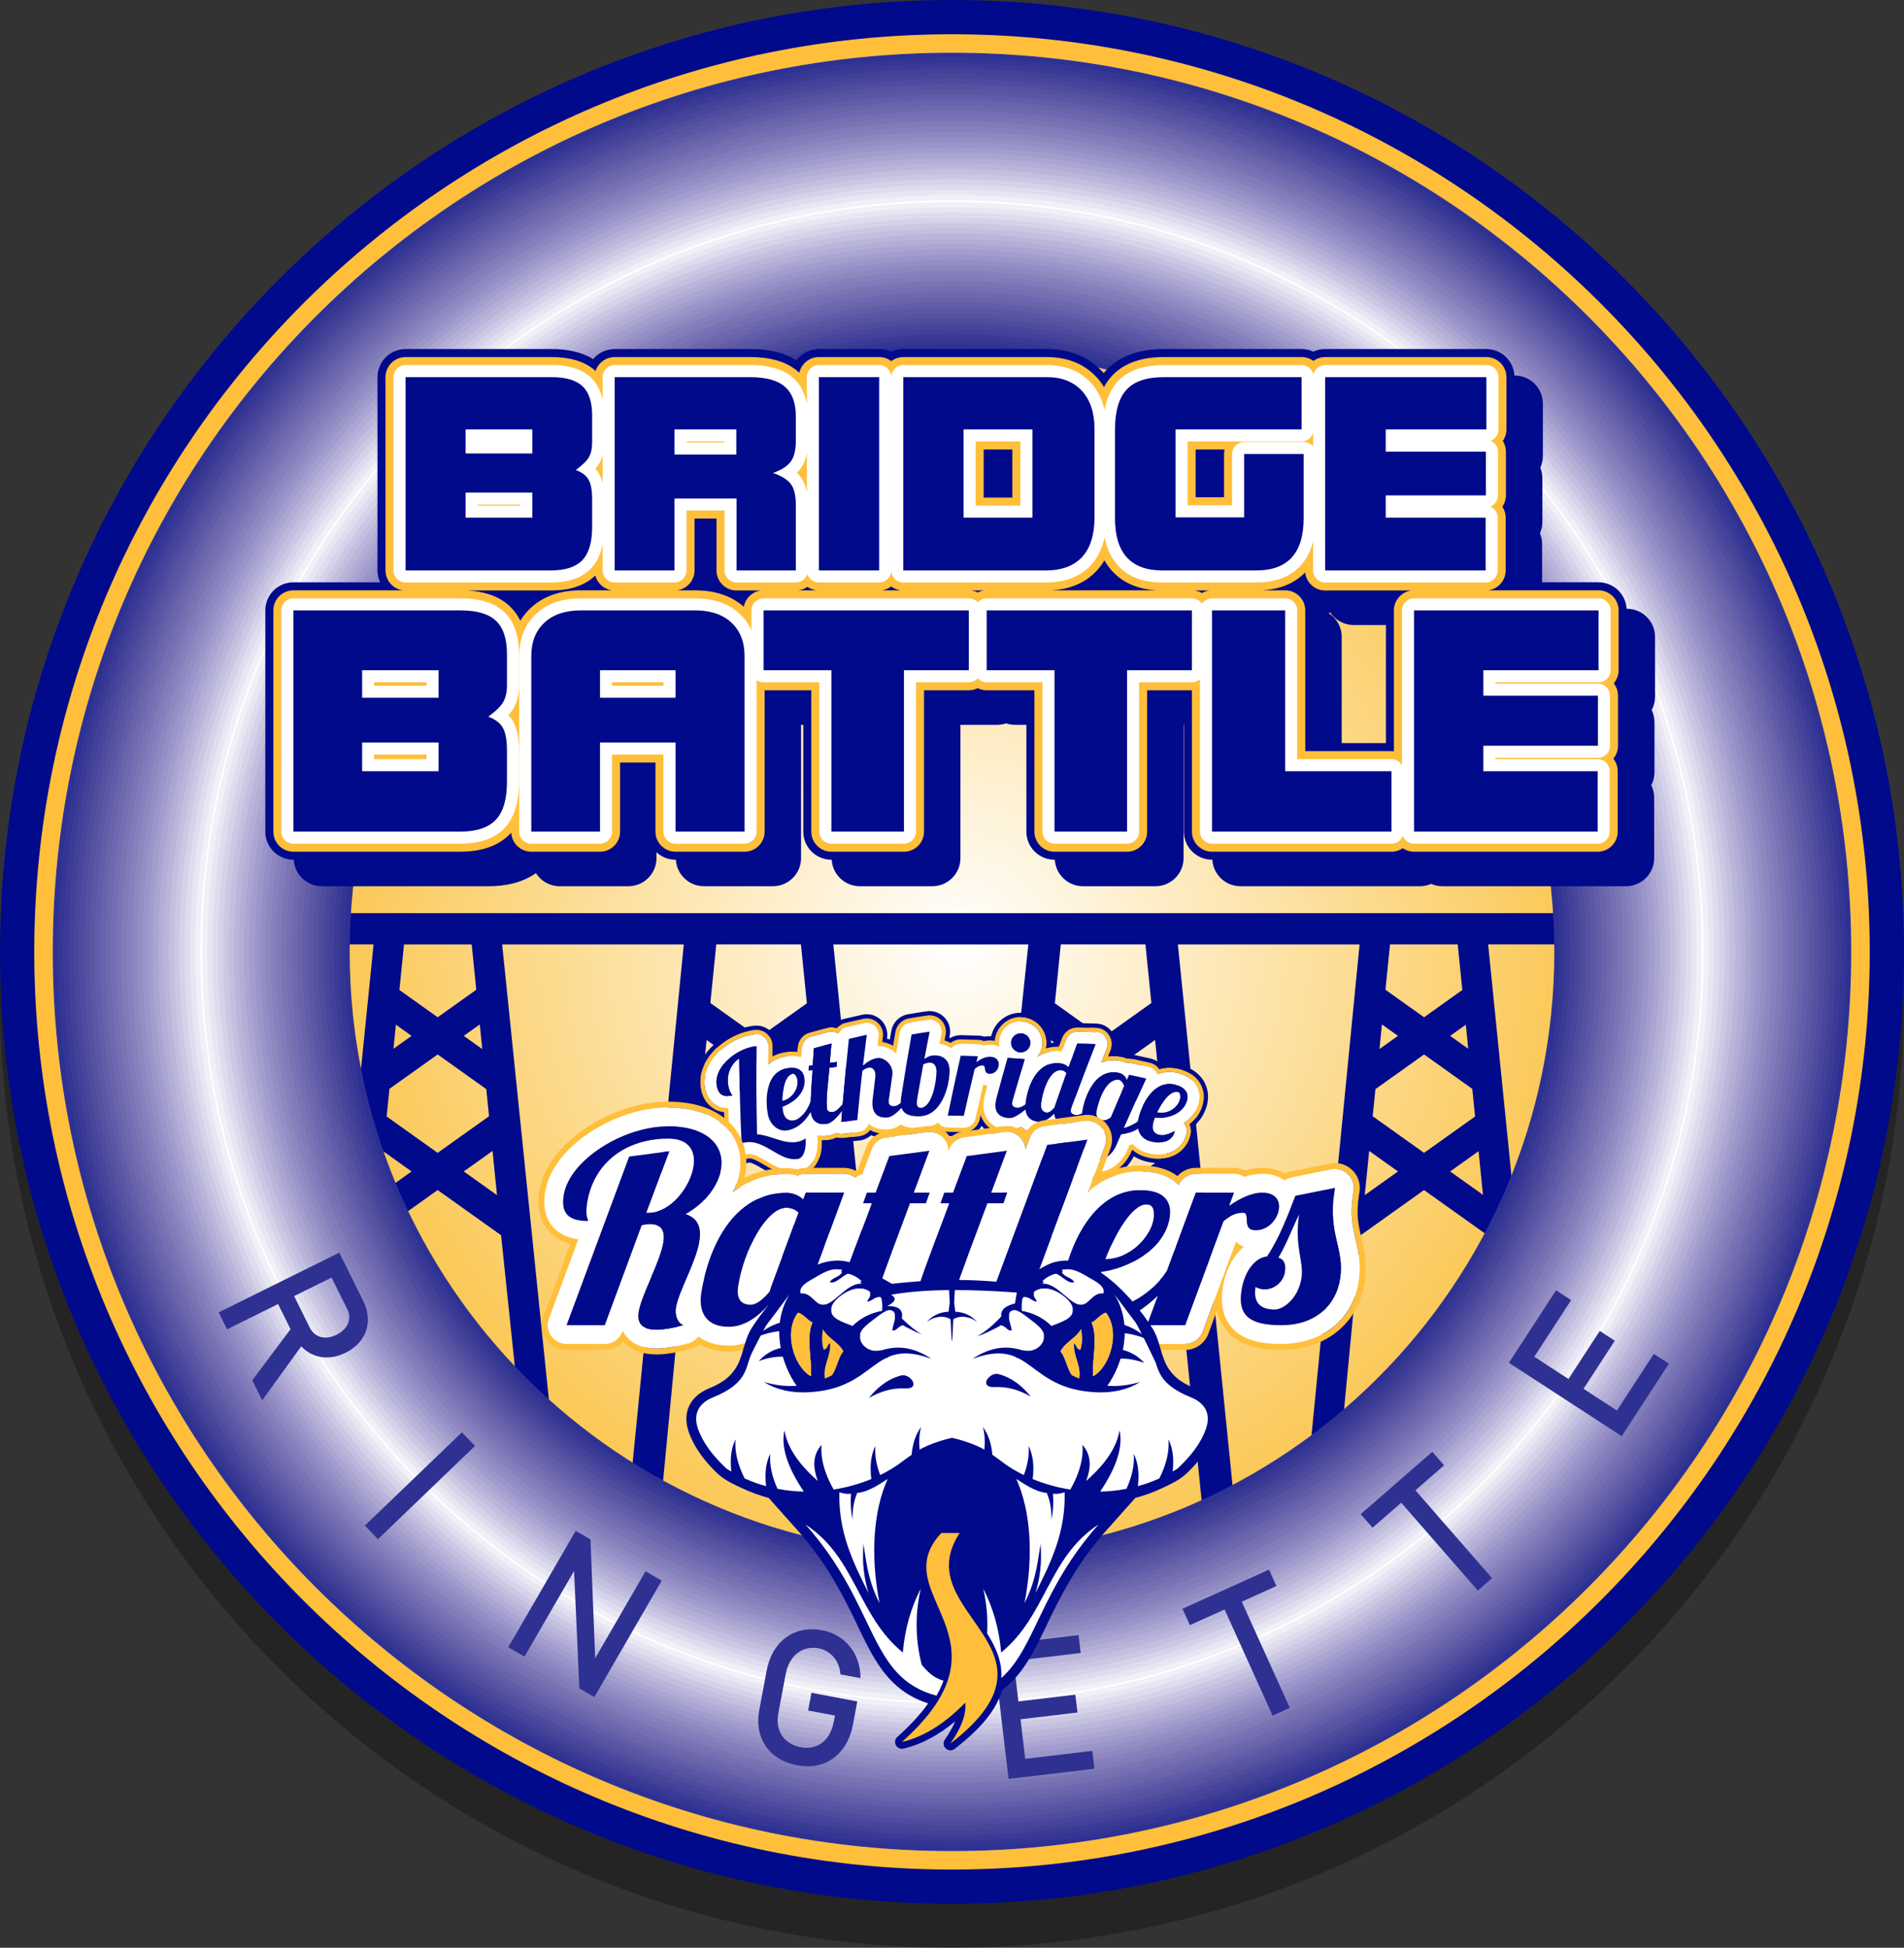 <?xml version="1.0" encoding="utf-8"?>
<!-- Generator: Adobe Illustrator 16.0.0, SVG Export Plug-In . SVG Version: 6.00 Build 0)  -->
<!DOCTYPE svg PUBLIC "-//W3C//DTD SVG 1.1//EN" "http://www.w3.org/Graphics/SVG/1.1/DTD/svg11.dtd">
<svg version="1.1" id="Layer_2" xmlns="http://www.w3.org/2000/svg" xmlns:xlink="http://www.w3.org/1999/xlink" x="0px" y="0px"
	 width="260.049px" height="266.049px" viewBox="0 0 260.049 266.049" enable-background="new 0 0 260.049 266.049"
	 xml:space="preserve">
<rect x="0" y="0" width="260.049" height="266.049" fill="#333333" stroke="none"/>
<path opacity="0.3" fill-rule="evenodd" clip-rule="evenodd" d="M130.024,266.049C58.329,266.049,0,207.72,0,136.024
	C0,64.329,58.329,6,130.024,6c71.695,0,130.024,58.329,130.024,130.024C260.049,207.72,201.72,266.049,130.024,266.049z"/>
<path fill-rule="evenodd" clip-rule="evenodd" fill="#000A8B" d="M130.024,260.049C58.329,260.049,0,201.72,0,130.024
	C0,58.329,58.329,0,130.024,0c71.695,0,130.024,58.329,130.024,130.024C260.049,201.72,201.72,260.049,130.024,260.049z"/>
<path fill-rule="evenodd" clip-rule="evenodd" fill="#FFBF3B" d="M130.024,255.368C60.909,255.368,4.68,199.14,4.68,130.024
	S60.909,4.68,130.024,4.68s125.344,56.229,125.344,125.344S199.14,255.368,130.024,255.368z"/>
<circle fill-rule="evenodd" clip-rule="evenodd" fill="#FFFFFF" cx="130.024" cy="130.024" r="122.824"/>
<radialGradient id="SVGID_1_" cx="130.94" cy="129.314" r="97.974" gradientUnits="userSpaceOnUse">
	<stop  offset="0" style="stop-color:#FFFFFF"/>
	<stop  offset="1" style="stop-color:#FABF3A"/>
</radialGradient>
<path fill-rule="evenodd" clip-rule="evenodd" fill="url(#SVGID_1_)" d="M130.94,31.34c54.109,0,97.974,43.864,97.974,97.974
	s-43.864,97.975-97.974,97.975c-54.11,0-97.974-43.865-97.974-97.975S76.831,31.34,130.94,31.34"/>
<circle fill="none" stroke="#231F20" stroke-width="0.5" stroke-miterlimit="2.613" cx="130.94" cy="129.314" r="97.974"/>
<path fill-rule="evenodd" clip-rule="evenodd" fill="#000A8B" d="M144.884,129.001l-0.811,8.043l6.562,4.677l6.619-4.718
	l-0.808-8.002H144.884z M143.563,142.094l-0.508,5.029l3.782-2.695L143.563,142.094z M154.431,144.428l3.849,2.742l-0.516-5.118
	L154.431,144.428z M158.868,153.002l-8.234-5.868l-8.166,5.82l-0.486,4.82l8.652,6.167l8.711-6.208L158.868,153.002z
	 M141.472,162.823l-0.83,8.241l6.196-4.417L141.472,162.823z M160.694,171.112l-0.84-8.33l-5.424,3.865L160.694,171.112z
	 M199.095,129.001h-9.245l-0.625,6.192l5.273,3.759l5.226-3.725L199.095,129.001z M200.201,139.967l-2.14,1.525l2.471,1.762
	L200.201,139.967z M190.935,141.492l-2.188-1.56l-0.339,3.36L190.935,141.492z M187.856,148.767l-0.374,3.704l7.016,5.001
	l6.968-4.966l-0.381-3.779l-6.587-4.695L187.856,148.767z M109.39,129.001H97.827l-0.807,8.002l6.619,4.718l6.562-4.677
	L109.39,129.001z M110.71,142.094l-3.274,2.334l3.782,2.695L110.71,142.094z M99.842,144.428l-3.332-2.375l-0.517,5.117
	L99.842,144.428z M95.406,153.002l-0.477,4.731l8.71,6.208l8.653-6.167l-0.486-4.82l-8.167-5.82L95.406,153.002z M112.802,162.824
	l-5.366,3.823l6.196,4.417L112.802,162.824z M93.579,171.112l6.264-4.465l-5.423-3.865L93.579,171.112z M55.179,129.001
	l-0.628,6.227l5.225,3.725l5.273-3.759l-0.625-6.192H55.179z M54.073,139.967l-0.332,3.287l2.471-1.762L54.073,139.967z
	 M63.338,141.492l2.527,1.801l-0.339-3.36L63.338,141.492z M66.418,148.767l-6.643-4.735l-6.586,4.695l-0.381,3.779l6.967,4.966
	l7.017-5.001L66.418,148.767z M186.396,163.248l4.539-3.236l-3.931-2.802L186.396,163.248z M67.878,163.248l-0.609-6.038
	l-3.931,2.802L67.878,163.248z M202.545,163.208l-0.602-5.964l-3.882,2.768L202.545,163.208z M51.176,168.681l-0.3,2.975
	l-2.063-5.577l-0.233-0.626l0.001-0.001c-0.291-0.794-0.578-1.59-0.861-2.387l-0.104-0.294l3.406-33.77H38.259l-0.228-1.111
	c-0.102-0.499-0.203-0.999-0.303-1.499l-0.331-1.66h179.476l-0.33,1.66c-0.1,0.5-0.2,1-0.303,1.5l-0.228,1.11h-12.762l3.405,33.763
	l-0.104,0.294c-0.283,0.799-0.571,1.597-0.863,2.392l0.001,0.002l-0.262,0.706l-2.033,5.494l-0.299-2.97l-8.6-6.13l-8.65,6.166
	l-4.709,49.305l-4.121-0.415l8.678-88.606h-24.818l9.42,93.209h-4.428l-4.587-45.266l-10.648-7.591l-10.58,7.543l-5.441,49.816
	h-4.43l10.271-97.712h-26.635l9.592,94.845h-4.43l-4.762-46.949l-10.581-7.543l-10.648,7.591l-3.326,34.751h-4.428l8.16-82.694
	H68.585l7.403,72.142l-4.108,0.414l-3.444-32.832l-8.661-6.173L51.176,168.681z M52.33,157.244l-0.602,5.964l4.484-3.196
	L52.33,157.244z"/>
<path fill-rule="evenodd" clip-rule="evenodd" fill="#2E3191" d="M130.024,47.761c45.434,0,82.264,36.831,82.264,82.264
	c0,45.434-36.83,82.264-82.264,82.264c-45.433,0-82.264-36.83-82.264-82.264C47.761,84.592,84.591,47.761,130.024,47.761
	 M130.024,7.2c67.834,0,122.824,54.99,122.824,122.824s-54.99,122.824-122.824,122.824S7.2,197.858,7.2,130.024
	S62.19,7.2,130.024,7.2z"/>
<path fill-rule="evenodd" clip-rule="evenodd" fill="#343694" d="M130.024,47.041c45.831,0,82.983,37.153,82.983,82.983
	c0,45.831-37.152,82.984-82.983,82.984c-45.831,0-82.983-37.153-82.983-82.984C47.041,84.194,84.194,47.041,130.024,47.041
	 M130.024,7.92C62.588,7.92,7.92,62.588,7.92,130.024s54.668,122.104,122.104,122.104c67.437,0,122.104-54.668,122.104-122.104
	S197.461,7.92,130.024,7.92z"/>
<path fill-rule="evenodd" clip-rule="evenodd" fill="#3B3B96" d="M130.024,46.321c46.229,0,83.704,37.476,83.704,83.703
	c0,46.229-37.476,83.704-83.704,83.704c-46.228,0-83.704-37.476-83.704-83.704C46.321,83.797,83.797,46.321,130.024,46.321
	 M130.024,8.641C62.985,8.641,8.64,62.985,8.64,130.024s54.345,121.385,121.384,121.385s121.385-54.346,121.385-121.385
	S197.063,8.641,130.024,8.641z"/>
<path fill-rule="evenodd" clip-rule="evenodd" fill="#424199" d="M130.024,45.602c46.626,0,84.424,37.798,84.424,84.423
	c0,46.626-37.798,84.424-84.424,84.424c-46.625,0-84.423-37.798-84.423-84.424C45.601,83.399,83.399,45.602,130.024,45.602
	 M130.024,9.36C63.383,9.36,9.36,63.383,9.36,130.024s54.022,120.665,120.664,120.665s120.664-54.023,120.664-120.665
	S196.666,9.36,130.024,9.36z"/>
<path fill-rule="evenodd" clip-rule="evenodd" fill="#48469B" d="M130.024,44.881c47.023,0,85.144,38.121,85.144,85.144
	c0,47.023-38.12,85.144-85.144,85.144c-47.022,0-85.144-38.12-85.144-85.144C44.881,83.002,83.002,44.881,130.024,44.881
	 M130.024,10.08C63.78,10.08,10.08,63.78,10.08,130.024s53.7,119.944,119.944,119.944s119.944-53.7,119.944-119.944
	S196.269,10.08,130.024,10.08z"/>
<path fill-rule="evenodd" clip-rule="evenodd" fill="#4F4C9F" d="M130.024,44.161c47.421,0,85.864,38.443,85.864,85.863
	c0,47.421-38.443,85.864-85.864,85.864c-47.42,0-85.863-38.443-85.863-85.864C44.161,82.604,82.604,44.161,130.024,44.161
	 M130.024,10.801C64.178,10.801,10.8,64.178,10.8,130.024c0,65.848,53.377,119.225,119.224,119.225s119.225-53.377,119.225-119.225
	C249.249,64.178,195.871,10.801,130.024,10.801z"/>
<path fill-rule="evenodd" clip-rule="evenodd" fill="#5552A2" d="M130.024,43.441c47.818,0,86.584,38.766,86.584,86.583
	c0,47.818-38.766,86.584-86.584,86.584c-47.817,0-86.583-38.766-86.583-86.584C43.441,82.207,82.207,43.441,130.024,43.441
	 M130.024,11.521c-65.449,0-118.504,53.055-118.504,118.504c0,65.45,53.055,118.505,118.504,118.505s118.505-53.055,118.505-118.505
	C248.529,64.575,195.474,11.521,130.024,11.521z"/>
<path fill-rule="evenodd" clip-rule="evenodd" fill="#5B57A5" d="M130.024,42.721c48.215,0,87.304,39.089,87.304,87.304
	c0,48.216-39.089,87.304-87.304,87.304s-87.303-39.088-87.303-87.304C42.721,81.81,81.81,42.721,130.024,42.721 M130.024,12.24
	C64.973,12.24,12.24,64.973,12.24,130.024c0,65.053,52.732,117.785,117.784,117.785c65.053,0,117.784-52.732,117.784-117.785
	C247.809,64.973,195.077,12.24,130.024,12.24z"/>
<path fill-rule="evenodd" clip-rule="evenodd" fill="#625DA8" d="M130.024,42.001c48.612,0,88.023,39.411,88.023,88.023
	s-39.411,88.024-88.023,88.024c-48.612,0-88.023-39.412-88.023-88.024S81.413,42.001,130.024,42.001 M130.024,12.96
	C65.37,12.96,12.96,65.37,12.96,130.024c0,64.655,52.41,117.064,117.064,117.064s117.064-52.409,117.064-117.064
	C247.089,65.37,194.679,12.96,130.024,12.96z"/>
<path fill-rule="evenodd" clip-rule="evenodd" fill="#6863AB" d="M130.024,41.281c49.01,0,88.744,39.733,88.744,88.743
	s-39.734,88.744-88.744,88.744c-49.009,0-88.744-39.734-88.744-88.744S81.015,41.281,130.024,41.281 M130.024,13.681
	c-64.257,0-116.344,52.087-116.344,116.344c0,64.258,52.087,116.345,116.344,116.345c64.258,0,116.345-52.087,116.345-116.345
	C246.369,65.768,194.282,13.681,130.024,13.681z"/>
<path fill-rule="evenodd" clip-rule="evenodd" fill="#6E69AE" d="M130.024,40.562c49.407,0,89.464,40.057,89.464,89.463
	c0,49.407-40.057,89.464-89.464,89.464c-49.407,0-89.463-40.057-89.463-89.464C40.561,80.618,80.618,40.562,130.024,40.562
	 M130.024,14.4C66.165,14.4,14.4,66.165,14.4,130.024c0,63.86,51.765,115.625,115.624,115.625
	c63.86,0,115.625-51.765,115.625-115.625C245.649,66.165,193.885,14.4,130.024,14.4z"/>
<path fill-rule="evenodd" clip-rule="evenodd" fill="#746EB2" d="M130.024,39.841c49.805,0,90.184,40.38,90.184,90.184
	c0,49.805-40.379,90.184-90.184,90.184c-49.804,0-90.184-40.379-90.184-90.184C39.841,80.221,80.22,39.841,130.024,39.841
	 M130.024,15.12C66.563,15.12,15.12,66.563,15.12,130.024c0,63.463,51.442,114.904,114.904,114.904
	c63.463,0,114.904-51.441,114.904-114.904C244.929,66.563,193.487,15.12,130.024,15.12z"/>
<path fill-rule="evenodd" clip-rule="evenodd" fill="#7A74B5" d="M130.024,39.121c50.202,0,90.904,40.702,90.904,90.903
	c0,50.202-40.702,90.904-90.904,90.904c-50.202,0-90.903-40.702-90.903-90.904C39.121,79.823,79.823,39.121,130.024,39.121
	 M130.024,15.841C66.959,15.841,15.84,66.96,15.84,130.024c0,63.065,51.119,114.185,114.184,114.185
	c63.065,0,114.185-51.119,114.185-114.185C244.209,66.96,193.09,15.841,130.024,15.841z"/>
<path fill-rule="evenodd" clip-rule="evenodd" fill="#807BB9" d="M130.024,38.401c50.6,0,91.624,41.024,91.624,91.623
	c0,50.6-41.024,91.624-91.624,91.624c-50.599,0-91.624-41.024-91.624-91.624C38.401,79.426,79.425,38.401,130.024,38.401
	 M130.024,16.561c-62.667,0-113.464,50.797-113.464,113.464c0,62.668,50.797,113.465,113.464,113.465
	c62.668,0,113.465-50.797,113.465-113.465C243.489,67.357,192.692,16.561,130.024,16.561z"/>
<path fill-rule="evenodd" clip-rule="evenodd" fill="#8680BC" d="M130.024,37.681c50.997,0,92.344,41.348,92.344,92.344
	c0,50.997-41.347,92.344-92.344,92.344c-50.997,0-92.343-41.347-92.343-92.344C37.681,79.028,79.028,37.681,130.024,37.681
	 M130.024,17.28c-62.27,0-112.744,50.475-112.744,112.744c0,62.271,50.474,112.745,112.744,112.745
	c62.271,0,112.744-50.475,112.744-112.745C242.769,67.755,192.295,17.28,130.024,17.28z"/>
<path fill-rule="evenodd" clip-rule="evenodd" fill="#8E87C0" d="M130.024,36.961c51.395,0,93.063,41.67,93.063,93.063
	c0,51.395-41.669,93.064-93.063,93.064c-51.394,0-93.063-41.67-93.063-93.064C36.961,78.631,78.63,36.961,130.024,36.961
	 M130.024,18C68.152,18,18,68.152,18,130.024c0,61.873,50.151,112.024,112.024,112.024c61.873,0,112.024-50.151,112.024-112.024
	C242.049,68.152,191.897,18,130.024,18z"/>
<path fill-rule="evenodd" clip-rule="evenodd" fill="#948EC4" d="M130.024,36.241c51.792,0,93.784,41.992,93.784,93.783
	c0,51.792-41.992,93.784-93.784,93.784c-51.792,0-93.783-41.992-93.783-93.784C36.241,78.233,78.233,36.241,130.024,36.241
	 M130.024,18.721C68.549,18.721,18.72,68.55,18.72,130.024c0,61.476,49.829,111.305,111.304,111.305
	c61.476,0,111.305-49.829,111.305-111.305C241.329,68.55,191.5,18.721,130.024,18.721z"/>
<path fill-rule="evenodd" clip-rule="evenodd" fill="#9B96C9" d="M130.024,35.521c52.189,0,94.504,42.314,94.504,94.503
	c0,52.189-42.314,94.504-94.504,94.504c-52.189,0-94.503-42.314-94.503-94.504C35.521,77.836,77.835,35.521,130.024,35.521
	 M130.024,19.44C68.947,19.44,19.44,68.947,19.44,130.024c0,61.078,49.506,110.585,110.584,110.585
	c61.078,0,110.585-49.507,110.585-110.585C240.609,68.947,191.103,19.44,130.024,19.44z"/>
<path fill-rule="evenodd" clip-rule="evenodd" fill="#A39DCD" d="M130.024,34.801c52.587,0,95.224,42.638,95.224,95.224
	c0,52.587-42.637,95.224-95.224,95.224c-52.586,0-95.224-42.637-95.224-95.224C34.801,77.438,77.438,34.801,130.024,34.801
	 M130.024,20.16c-60.68,0-109.864,49.185-109.864,109.864c0,60.681,49.184,109.864,109.864,109.864
	c60.681,0,109.864-49.184,109.864-109.864C239.889,69.345,190.705,20.16,130.024,20.16z"/>
<path fill-rule="evenodd" clip-rule="evenodd" fill="#AAA5D1" d="M130.024,34.081c52.984,0,95.943,42.96,95.943,95.943
	c0,52.984-42.959,95.944-95.943,95.944c-52.983,0-95.943-42.96-95.943-95.944C34.081,77.041,77.041,34.081,130.024,34.081
	 M130.024,20.881c-60.283,0-109.144,48.861-109.144,109.144c0,60.283,48.861,109.145,109.144,109.145
	c60.283,0,109.145-48.861,109.145-109.145C239.169,69.742,190.308,20.881,130.024,20.881z"/>
<path fill-rule="evenodd" clip-rule="evenodd" fill="#B2AED6" d="M130.024,33.361c53.382,0,96.664,43.282,96.664,96.663
	c0,53.382-43.282,96.664-96.664,96.664c-53.381,0-96.664-43.282-96.664-96.664C33.361,76.644,76.644,33.361,130.024,33.361
	 M130.024,21.601C70.139,21.601,21.6,70.14,21.6,130.024c0,59.886,48.539,108.425,108.424,108.425
	c59.886,0,108.425-48.539,108.425-108.425C238.449,70.14,189.91,21.601,130.024,21.601z"/>
<path fill-rule="evenodd" clip-rule="evenodd" fill="#BAB6DB" d="M130.024,32.641c53.779,0,97.384,43.605,97.384,97.384
	c0,53.779-43.604,97.384-97.384,97.384c-53.778,0-97.383-43.604-97.383-97.384C32.641,76.246,76.246,32.641,130.024,32.641
	 M130.024,22.32C70.537,22.32,22.32,70.536,22.32,130.024s48.216,107.705,107.704,107.705c59.488,0,107.704-48.217,107.704-107.705
	S189.513,22.32,130.024,22.32z"/>
<path fill-rule="evenodd" clip-rule="evenodd" fill="#C2BFDF" d="M130.024,31.921c54.176,0,98.104,43.928,98.104,98.104
	c0,54.177-43.928,98.104-98.104,98.104s-98.104-43.927-98.104-98.104C31.921,75.849,75.849,31.921,130.024,31.921 M130.024,23.04
	c-59.09,0-106.984,47.894-106.984,106.984s47.894,106.984,106.984,106.984c59.091,0,106.984-47.894,106.984-106.984
	S189.115,23.04,130.024,23.04z"/>
<path fill-rule="evenodd" clip-rule="evenodd" fill="#CBC8E4" d="M130.024,31.201c54.573,0,98.824,44.25,98.824,98.823
	c0,54.574-44.251,98.824-98.824,98.824s-98.823-44.25-98.823-98.824C31.201,75.451,75.451,31.201,130.024,31.201 M130.024,23.761
	c-58.693,0-106.264,47.57-106.264,106.264s47.571,106.265,106.264,106.265s106.265-47.571,106.265-106.265
	S188.718,23.761,130.024,23.761z"/>
<path fill-rule="evenodd" clip-rule="evenodd" fill="#D5D2E9" d="M130.024,30.481c54.971,0,99.544,44.572,99.544,99.543
	s-44.573,99.544-99.544,99.544s-99.543-44.573-99.543-99.544S75.054,30.481,130.024,30.481 M130.024,24.48
	C71.729,24.48,24.48,71.729,24.48,130.024s47.248,105.545,105.544,105.545s105.545-47.249,105.545-105.545
	S188.32,24.48,130.024,24.48z"/>
<path fill-rule="evenodd" clip-rule="evenodd" fill="#DEDCEE" d="M130.024,29.761c55.367,0,100.264,44.896,100.264,100.264
	c0,55.368-44.896,100.264-100.264,100.264S29.761,185.393,29.761,130.024C29.761,74.657,74.657,29.761,130.024,29.761 M130.024,25.2
	C72.126,25.2,25.2,72.126,25.2,130.024s46.926,104.824,104.824,104.824s104.824-46.926,104.824-104.824S187.923,25.2,130.024,25.2z"
	/>
<path fill-rule="evenodd" clip-rule="evenodd" fill="#E7E6F3" d="M130.024,29.041c55.765,0,100.983,45.219,100.983,100.983
	c0,55.766-45.219,100.984-100.983,100.984S29.041,185.79,29.041,130.024C29.041,74.26,74.26,29.041,130.024,29.041 M130.024,25.92
	C72.523,25.92,25.92,72.523,25.92,130.024s46.603,104.104,104.104,104.104s104.104-46.604,104.104-104.104
	S187.525,25.92,130.024,25.92z"/>
<path fill-rule="evenodd" clip-rule="evenodd" fill="#F1F0F7" d="M130.024,28.321c56.162,0,101.704,45.541,101.704,101.703
	s-45.542,101.704-101.704,101.704S28.321,186.187,28.321,130.024S73.862,28.321,130.024,28.321 M130.024,26.641
	c-57.104,0-103.384,46.28-103.384,103.384s46.281,103.385,103.384,103.385s103.385-46.281,103.385-103.385
	S187.128,26.641,130.024,26.641z"/>
<path fill-rule="evenodd" clip-rule="evenodd" fill="#FFFFFF" d="M130.024,27.602c56.56,0,102.424,45.863,102.424,102.423
	s-45.864,102.424-102.424,102.424S27.601,186.584,27.601,130.024S73.465,27.602,130.024,27.602 M130.024,27.36
	C73.318,27.36,27.36,73.318,27.36,130.024c0,56.707,45.958,102.665,102.664,102.665s102.664-45.958,102.664-102.665
	C232.688,73.318,186.73,27.36,130.024,27.36z"/>
<path fill="#FFFFFF" d="M108.91,147.49c-0.046-0.331-0.308-0.936-0.713-0.811c-1.136,0.352-1.321,2.539-1.338,3.693
	C108.169,150.08,109.091,148.779,108.91,147.49"/>
<path fill="#FFFFFF" d="M126.97,145.147c-0.162,0.003-0.727,0.128-0.869,0.246c-0.268,1.473-0.529,2.945-0.783,4.42
	c-0.066,0.396-0.104,0.692-0.097,0.905c0.017,0.492,0.323,0.664,0.694,0.587c1.395-0.289,1.975-3.457,1.987-4.956
	C127.911,145.384,127.375,145.141,126.97,145.147"/>
<path fill="#FFFFFF" d="M152.777,147.476c-1.691-0.152-2.722,2.788-3.009,4.302c-0.146,0.768,0.258,1.097,0.926,1.224
	c0.305,0.059,0.67-0.121,1.023-0.385c0.6-1.426,1.205-2.848,1.825-4.266C153.39,147.816,153.023,147.497,152.777,147.476"/>
<path fill="#FFFFFF" d="M163.453,148.339c-0.323-0.579-1.017-1.353-2.486-1.748c-0.402-0.109-0.807-0.166-1.206-0.17
	c-0.605-0.007-1.173,0.105-1.7,0.313c-0.017-0.043-0.033-0.085-0.054-0.127c-0.218-0.443-0.622-0.765-1.104-0.876
	c-0.934-0.216-1.413-0.322-2.335-0.517c-0.107-0.022-0.215-0.034-0.321-0.035c-0.114-0.001-0.228,0.01-0.338,0.032
	c-0.249-0.126-0.517-0.221-0.802-0.278c-0.322-0.066-0.647-0.102-0.965-0.104c-0.606-0.007-1.187,0.097-1.731,0.308
	c0.248-0.641,0.498-1.281,0.75-1.923c0.195-0.495,0.138-1.055-0.154-1.5c-0.292-0.444-0.782-0.72-1.313-0.738
	c-1.018-0.034-1.537-0.047-2.536-0.061h-0.006c-0.688-0.007-1.308,0.417-1.55,1.062c-0.246,0.651-0.428,1.137-0.607,1.624
	c-0.195-0.021-0.389-0.034-0.578-0.036c-1.011-0.011-1.953,0.272-2.777,0.814c0.391-0.447,0.648-1.016,0.709-1.652
	c0.074-0.782-0.165-1.549-0.672-2.156c-0.514-0.614-1.238-0.99-2.036-1.057c-0.072-0.007-0.146-0.01-0.219-0.011
	c-1.553-0.017-2.856,1.182-2.97,2.728c-0.02,0.253-0.001,0.499,0.041,0.738c-0.334-0.149-0.707-0.238-1.103-0.26
	c-0.05-0.003-0.099-0.004-0.147-0.004c-0.311-0.004-0.619,0.031-0.932,0.105c-0.21-0.108-0.445-0.172-0.688-0.181
	c-0.934-0.035-1.423-0.05-2.379-0.067c-0.005,0-0.009,0-0.014,0c-0.528-0.006-1.011,0.242-1.317,0.641
	c-0.45-0.327-0.988-0.551-1.598-0.642c0.084-0.43,0.172-0.871,0.262-1.327c0.104-0.522-0.054-1.063-0.421-1.449
	c-0.307-0.323-0.729-0.504-1.169-0.509c-0.086-0.001-0.172,0.005-0.259,0.018c-1.004,0.149-1.517,0.23-2.497,0.396
	c-0.682,0.115-1.22,0.647-1.342,1.329c-0.17,0.955-0.338,1.917-0.5,2.882c-0.638-0.624-1.48-1.019-2.368-1.028
	c-0.06,0-0.119,0.001-0.179,0.004c0.056-0.438,0.113-0.881,0.17-1.324c0.067-0.528-0.125-1.057-0.52-1.418
	c-0.301-0.275-0.689-0.426-1.09-0.43c-0.122-0.002-0.246,0.011-0.367,0.037c-0.976,0.215-1.484,0.33-2.469,0.567
	c-0.482,0.115-0.875,0.439-1.087,0.867c-0.267-0.18-0.579-0.275-0.896-0.278c-0.145-0.002-0.289,0.016-0.432,0.053
	c-0.976,0.255-1.477,0.39-2.436,0.66c-0.663,0.188-1.137,0.77-1.189,1.456c-0.037,0.502-0.064,0.865-0.089,1.236
	c-0.038,0.029-0.072,0.061-0.106,0.093c-0.347-0.111-0.727-0.172-1.135-0.176c-0.304-0.003-0.629,0.024-0.963,0.083
	c-0.881,0.153-1.657,0.525-2.292,1.091c0.003-0.828,0.009-1.654,0.018-2.478c0.005-0.476-0.195-0.928-0.55-1.244
	c-0.297-0.264-0.679-0.408-1.072-0.413c-0.076-0.001-0.153,0.004-0.229,0.014l-0.017,0.002c-0.233,0.03-0.498,0.065-0.792,0.13
	c-1.712,0.374-3.998,1.642-5.244,3.63c-0.772,1.235-1.019,2.568-0.708,3.854c0.37,1.526,1.462,2.447,2.925,2.463
	c0.063,0.001,0.125-0.001,0.188-0.003c0.05,1.637,0.112,3.274,0.184,4.905c0.023,0.529,0.302,1.015,0.746,1.303
	c0.265,0.171,0.568,0.26,0.874,0.264c0.209,0.002,0.42-0.035,0.621-0.115c0.011-0.004,0.032-0.011,0.1-0.026
	c0.124-0.028,0.245-0.041,0.369-0.04c0.686,0.007,1.477,0.473,2.315,0.966c1.086,0.638,2.316,1.36,3.801,1.376
	c0.242,0.003,0.485-0.015,0.723-0.051c0.963-0.145,1.748-0.832,2.152-1.886c0.281-0.728,0.39-1.646,0.315-2.659
	c-0.007-0.102-0.027-0.2-0.053-0.297c0.255,0.059,0.523,0.092,0.806,0.095c0.232,0.003,0.477-0.014,0.727-0.05
	c0.385-0.054,0.75-0.194,1.092-0.393c0.205,0.092,0.429,0.142,0.656,0.145c0.072,0.001,0.146-0.003,0.219-0.013
	c0.855-0.105,1.277-0.153,2.15-0.244c0.656-0.068,1.191-0.519,1.389-1.123c0.575,0.498,1.348,0.776,2.264,0.786
	c0.13,0.001,0.266-0.003,0.401-0.012c0.63-0.043,1.21-0.313,1.729-0.676c0.554,0.305,1.292,0.508,2.273,0.519
	c0.118,0.001,0.243-0.001,0.369-0.005c0.885-0.029,1.708-0.295,2.439-0.771c0.019,0.023,0.034,0.048,0.053,0.071
	c0.309,0.378,0.767,0.6,1.254,0.605c0.003,0,0.008,0,0.011,0c0.315,0.001,0.573,0.003,0.815,0.005
	c0.401,0.005,0.766,0.011,1.344,0.025c0.008,0,0.015,0,0.023,0c0.772,0.009,1.447-0.526,1.616-1.285
	c0.336-1.521,0.69-3.069,1.06-4.617c0.176,0.067,0.364,0.113,0.563,0.139c-0.114,0.424-0.229,0.846-0.342,1.264
	c-0.11,0.422-0.175,0.797-0.197,1.155c-0.124,2.052,1.172,3.483,3.301,3.647c0.059,0.005,0.117,0.008,0.177,0.009
	c0.583,0.006,1.149-0.176,1.688-0.452c0.532,0.5,1.239,0.823,2.071,0.917c0.12,0.014,0.241,0.021,0.361,0.022
	c0.562,0.006,1.104-0.116,1.627-0.362c0.492,0.376,1.119,0.633,1.853,0.74c0.119,0.018,0.243,0.027,0.367,0.028
	c0.345,0.004,0.698-0.053,1.079-0.175c-0.228,0.394-0.354,0.798-0.419,1.174c-0.164,0.954,0.055,1.864,0.616,2.564
	c0.481,0.602,1.204,1.021,2.035,1.185c0.247,0.048,0.497,0.074,0.744,0.077c1.826,0.02,3.501-1.265,4.273-3.274
	c0.065-0.152,0.12-0.281,0.172-0.401c0.149-0.035,0.3-0.075,0.449-0.118c0.492,0.557,1.149,0.971,1.924,1.189
	c0.508,0.143,1.021,0.217,1.525,0.223c1.979,0.021,3.468-1.063,3.887-2.829c0.125-0.525-0.018-1.07-0.367-1.465
	c0.987-0.618,1.672-1.499,1.99-2.565C164.013,149.709,163.74,148.855,163.453,148.339 M139.503,141.146
	c0.735,0.063,1.281,0.708,1.212,1.427c-0.067,0.719-0.711,1.233-1.432,1.173s-1.253-0.675-1.2-1.395
	C138.137,141.631,138.767,141.084,139.503,141.146z M108.948,158.31c-2.567,0.388-4.582-2.858-7.328-2.229
	c-0.117,0.027-0.223,0.055-0.339,0.101c-0.171-3.869-0.279-7.738-0.322-11.611c-1.32,0.897-1.818,2.504-1.426,4.017
	c0.209,0.802,0.439,0.889,0.49,1.028c-1.083,0.268-1.811,0.014-2.083-1.111c-0.633-2.624,2.428-5.001,4.711-5.499
	c0.23-0.052,0.451-0.079,0.67-0.107c-0.046,4.014-0.02,8.024,0.074,12.037c1.873,0.131,3.559,1.343,5.431,1.047
	c0.391-0.062,0.802-0.211,1.201-0.478C110.141,157.081,109.71,158.195,108.948,158.31z M125.628,152.479
	c-1.253,0.042-2.176-0.239-2.488-1.151c-0.645,0.679-1.342,1.275-1.939,1.316c-1.186,0.079-1.93-0.413-2.033-1.639
	c-0.022-0.262-0.014-0.525,0.022-0.842c0.138-1.196,0.21-1.795,0.358-2.991c0.021-0.15,0.026-0.299,0.016-0.43
	c-0.046-0.589-0.382-0.94-0.817-0.904c-0.386,0.033-0.667,0.173-0.966,0.432c-0.25,2.24-0.482,4.482-0.693,6.728
	c-0.871,0.091-1.31,0.141-2.182,0.248c0.044-0.612,0.068-0.918,0.115-1.53c-0.659,0.853-1.427,1.698-2.111,1.795
	c-1.164,0.164-1.959-0.271-2.152-1.485c-0.009-0.055-0.016-0.12-0.022-0.196c-0.644,1.23-1.709,2.266-3.087,2.552
	c-1.385,0.288-2.497-0.808-2.756-2.109c-0.446-2.241-0.229-5.858,2.623-6.354c1.321-0.229,2.172,0.214,2.337,1.336
	c0.274,1.851-1.343,3.354-2.971,3.917c0.018,0.265,0.049,0.509,0.086,0.702c0.203,1.063,0.917,1.261,1.511,1.154
	c0.745-0.134,1.865-1.285,2.221-2.569c0.013-0.002,0.02-0.003,0.032-0.005c0.05-1.43,0.158-2.855,0.235-4.284
	c-0.214,0.032-0.318,0.048-0.532,0.08c0.013-0.267,0.018-0.4,0.031-0.668c0.213-0.032,0.321-0.049,0.534-0.08
	c0.062-0.925,0.094-1.387,0.164-2.312c0.957-0.271,1.438-0.4,2.403-0.652c0,0-0.113,1.138-0.233,2.642
	c0.389-0.051,0.583-0.074,0.973-0.121c-0.021,0.267-0.03,0.4-0.051,0.667c-0.388,0.047-0.581,0.071-0.968,0.121
	c-0.148,1.832-0.473,3.813-0.351,5.526c0.024,0.35,0.239,0.594,0.851,0.513c0.423-0.056,0.877-0.551,1.305-1.049
	c0.25-2.981,0.534-5.959,0.856-8.933c0.973-0.234,1.46-0.346,2.437-0.56c-0.18,1.403-0.355,2.807-0.523,4.212
	c0.619-0.534,1.336-0.989,2.035-1.041c0.88-0.064,1.93,0.826,1.993,1.924c0.009,0.13,0.016,0.261-0.009,0.394
	c-0.188,1.268-0.279,1.9-0.453,3.167c-0.033,0.199-0.053,0.382-0.044,0.529c0.024,0.36,0.21,0.593,0.81,0.559
	c0.26-0.016,0.543-0.195,0.83-0.438c-0.006-0.217,0.01-0.472,0.053-0.743c0.442-2.872,0.918-5.738,1.427-8.599
	c0.983-0.166,1.477-0.244,2.466-0.391c-0.248,1.244-0.488,2.49-0.721,3.737c0.367-0.287,0.854-0.493,1.393-0.498
	c1.565-0.017,2.068,1.114,2.059,2.079C129.675,148.596,128.522,152.384,125.628,152.479z M134.255,145.543
	c-0.484-0.021-0.75,0.149-1.132,0.481c-0.518,2.125-1.013,4.255-1.485,6.39c-0.876-0.021-1.314-0.026-2.191-0.031
	c0.559-2.734,1.147-5.46,1.765-8.181c0.94,0.017,1.409,0.029,2.349,0.065c-0.084,0.325-0.127,0.487-0.209,0.813
	c0.6-0.438,1.27-0.77,1.953-0.734c0.732,0.038,1.146,0.492,1.107,1.114c-0.035,0.573-0.493,1.25-1.275,1.209
	C134.239,146.623,134.739,145.564,134.255,145.543z M162.104,150.374c-0.535,1.796-2.646,2.471-4.361,2.292
	c-0.095,0.247-0.17,0.481-0.219,0.673c-0.265,1.05,0.151,1.492,0.735,1.646c0.704,0.185,1.416-0.08,2.198-0.491
	c-0.378,1.598-2.061,1.777-3.374,1.407c-0.92-0.259-1.485-0.915-1.647-1.749c-0.584,0.454-1.434,0.667-2.332,0.813
	c-0.212,0.491-0.318,0.737-0.528,1.229c-0.506,1.336-1.67,2.5-3.184,2.203c-0.875-0.172-1.532-0.813-1.351-1.861
	c0.234-1.357,1.688-1.78,2.86-1.941c0.117-0.277,0.175-0.417,0.294-0.694c-0.539,0.346-1.188,0.572-1.878,0.446
	c-0.988-0.18-1.393-0.879-1.502-1.612c-0.775,0.526-1.586,0.962-2.18,0.874c-0.981-0.145-1.577-0.619-1.665-1.49
	c-0.546,0.606-1.309,1.187-2.23,1.082c-1.156-0.13-1.591-0.879-1.676-1.668c-0.794,0.648-1.664,1.241-2.316,1.19
	c-1.169-0.091-1.864-0.688-1.791-1.917c0.016-0.245,0.064-0.521,0.145-0.829c0.492-1.833,0.997-3.662,1.514-5.488
	c0.937,0.066,1.406,0.104,2.343,0.188c-0.554,1.816-1.093,3.636-1.62,5.459c-0.045,0.178-0.091,0.355-0.103,0.502
	c-0.029,0.36,0.104,0.632,0.719,0.686c0.321,0.028,0.715-0.188,1.115-0.465c0.255-2.59,1.632-6.062,4.836-5.616
	c0.387,0.054,0.772,0.269,1.029,0.554c0.471-1.299,0.712-1.947,1.198-3.242c0.999,0.014,1.499,0.025,2.502,0.061
	c-1.105,2.807-2.178,5.625-3.213,8.458c-0.059,0.173-0.132,0.344-0.156,0.507c-0.054,0.357,0.078,0.624,0.673,0.718
	c0.244,0.038,0.54-0.063,0.854-0.224c0.008-0.108,0.019-0.214,0.035-0.315c0.396-2.395,1.941-5.831,4.954-5.219
	c0.574,0.117,0.977,0.533,1.108,1.013c0.136-0.293,0.203-0.44,0.339-0.732c0.924,0.193,1.383,0.296,2.305,0.509
	c-1.039,2.244-2.056,4.498-3.052,6.763c0.681-0.2,1.338-0.48,1.931-0.928c0.015-0.113,0.033-0.226,0.061-0.339
	c0.526-2.238,2.27-5.406,5.066-4.651C161.84,148.522,162.429,149.286,162.104,150.374z"/>
<path fill="#FFFFFF" d="M142.194,150.709c-0.113,0.976,0.373,1.216,0.754,1.263c0.354,0.043,0.734-0.272,1.086-0.689
	c0.037-0.161,0.092-0.336,0.164-0.525c0.481-1.398,0.969-2.794,1.464-4.188c-0.225-0.264-0.542-0.393-0.746-0.399
	C143.226,146.111,142.361,149.271,142.194,150.709"/>
<path fill="#FFBF3B" d="M163.961,148.056c-0.376-0.677-1.177-1.579-2.842-2.028c-0.45-0.121-0.904-0.185-1.352-0.189
	c-0.488-0.005-0.968,0.059-1.432,0.189c-0.313-0.434-0.771-0.741-1.302-0.864c-0.935-0.216-1.417-0.322-2.346-0.519
	c-0.145-0.03-0.289-0.046-0.437-0.048c-0.084-0.001-0.17,0.003-0.255,0.012c-0.246-0.108-0.505-0.191-0.772-0.246
	c-0.361-0.073-0.723-0.112-1.077-0.116c-0.265-0.003-0.527,0.014-0.785,0.049c0.113-0.291,0.229-0.58,0.34-0.867
	c0.264-0.671,0.187-1.431-0.211-2.033c-0.395-0.603-1.06-0.977-1.78-1.001c-1.021-0.035-1.545-0.047-2.548-0.061
	c-0.936-0.011-1.781,0.567-2.108,1.438c-0.187,0.496-0.329,0.876-0.455,1.215c-0.061-0.002-0.12-0.004-0.179-0.004
	c-0.537-0.006-1.057,0.061-1.556,0.2c0.028-0.131,0.05-0.266,0.062-0.401c0.09-0.938-0.197-1.857-0.807-2.585
	c-0.613-0.734-1.479-1.184-2.433-1.264c-0.085-0.007-0.174-0.012-0.262-0.013c-1.854-0.02-3.415,1.41-3.557,3.257
	c-0.147-0.024-0.298-0.042-0.45-0.05c-0.058-0.003-0.115-0.004-0.172-0.005c-0.291-0.003-0.582,0.023-0.873,0.079
	c-0.232-0.092-0.48-0.144-0.73-0.153c-0.938-0.036-1.429-0.05-2.391-0.067h-0.018c-0.513-0.006-1.01,0.169-1.405,0.482
	c-0.262-0.146-0.541-0.261-0.835-0.348c0.049-0.251,0.1-0.507,0.152-0.768c0.14-0.707-0.072-1.441-0.57-1.965
	c-0.41-0.432-0.99-0.684-1.585-0.689c-0.118-0.001-0.235,0.007-0.352,0.024c-1.006,0.148-1.521,0.23-2.509,0.397
	c-0.922,0.156-1.652,0.88-1.817,1.801c-0.115,0.646-0.228,1.293-0.339,1.935c-0.461-0.274-0.963-0.454-1.478-0.525
	c0.03-0.232,0.061-0.466,0.091-0.698c0.092-0.717-0.172-1.435-0.703-1.923c-0.404-0.37-0.93-0.577-1.478-0.583
	c-0.167-0.002-0.335,0.016-0.499,0.052c-0.984,0.215-1.493,0.332-2.48,0.568c-0.45,0.108-0.85,0.352-1.148,0.692
	c-0.221-0.076-0.455-0.116-0.691-0.119c-0.197-0.002-0.394,0.022-0.584,0.072c-0.984,0.256-1.488,0.393-2.446,0.664
	c-0.896,0.252-1.544,1.045-1.613,1.973c-0.019,0.253-0.035,0.47-0.049,0.672c-0.224-0.036-0.456-0.056-0.693-0.059
	c-0.34-0.004-0.701,0.027-1.07,0.092c-0.577,0.101-1.113,0.283-1.604,0.547c0.002-0.47,0.007-0.918,0.012-1.354
	c0.007-0.643-0.265-1.257-0.746-1.685c-0.4-0.356-0.917-0.556-1.453-0.562c-0.103-0.001-0.207,0.006-0.31,0.019l-0.019,0.003
	c-0.243,0.031-0.521,0.067-0.839,0.137c-1.833,0.401-4.279,1.76-5.613,3.891c-0.859,1.372-1.13,2.858-0.781,4.3
	c0.397,1.646,1.573,2.725,3.114,2.888c0.047,1.453,0.103,2.919,0.167,4.368c0.033,0.716,0.41,1.376,1.012,1.766
	c0.353,0.229,0.762,0.353,1.183,0.356c0.283,0.003,0.558-0.046,0.821-0.147c0.009-0.002,0.021-0.005,0.037-0.008
	c0.081-0.019,0.153-0.026,0.232-0.025c0.53,0.005,1.258,0.433,2.027,0.885c1.147,0.675,2.449,1.439,4.088,1.456
	c0.273,0.004,0.547-0.016,0.817-0.056c1.175-0.177,2.127-0.998,2.609-2.254c0.271-0.702,0.399-1.557,0.374-2.491
	c0.049,0.002,0.096,0.003,0.145,0.004c0.262,0.003,0.535-0.016,0.813-0.056c0.354-0.05,0.707-0.161,1.056-0.333
	c0.195,0.058,0.398,0.088,0.605,0.091c0.099,0.001,0.199-0.005,0.297-0.017c0.855-0.106,1.275-0.154,2.139-0.244
	c0.615-0.064,1.164-0.38,1.528-0.853c0.593,0.333,1.29,0.511,2.058,0.519c0.145,0.002,0.296-0.002,0.447-0.013
	c0.57-0.039,1.15-0.236,1.73-0.588c0.63,0.277,1.377,0.423,2.226,0.432c0.13,0.001,0.263,0,0.396-0.004
	c0.819-0.028,1.597-0.234,2.314-0.616c0.391,0.328,0.885,0.515,1.406,0.521h0.01c0.318,0.002,0.574,0.003,0.815,0.006
	c0.407,0.004,0.77,0.012,1.337,0.024l0.029,0.001c1.045,0.011,1.967-0.722,2.193-1.742c0.042-0.194,0.086-0.39,0.13-0.585
	c0.486,1.487,1.812,2.487,3.641,2.628c0.069,0.006,0.142,0.009,0.214,0.01c0.521,0.006,1.05-0.108,1.605-0.348
	c0.584,0.442,1.301,0.72,2.095,0.81c0.138,0.016,0.28,0.024,0.421,0.025c0.535,0.006,1.06-0.089,1.563-0.282
	c0.525,0.332,1.14,0.553,1.836,0.654c0.146,0.021,0.297,0.033,0.447,0.035c0.054,0,0.106,0,0.16-0.002
	c-0.026,0.104-0.05,0.211-0.066,0.318c-0.195,1.121,0.066,2.197,0.733,3.029c0.568,0.708,1.413,1.201,2.377,1.392
	c0.283,0.055,0.569,0.084,0.852,0.088c2.064,0.021,3.954-1.404,4.818-3.635c0.518,0.465,1.147,0.811,1.848,1.008
	c0.558,0.156,1.123,0.239,1.677,0.244c2.267,0.024,3.976-1.231,4.461-3.277c0.115-0.488,0.061-0.996-0.144-1.441
	c0.851-0.665,1.454-1.539,1.758-2.556C164.63,149.682,164.304,148.67,163.961,148.056 M163.675,150.842
	c-0.318,1.066-1.002,1.946-1.99,2.565c0.351,0.395,0.492,0.939,0.367,1.465c-0.419,1.766-1.908,2.85-3.887,2.829
	c-0.505-0.006-1.018-0.08-1.525-0.223c-0.773-0.219-1.432-0.633-1.924-1.19c-0.149,0.044-0.299,0.084-0.449,0.119
	c-0.052,0.12-0.107,0.249-0.172,0.401c-0.772,2.01-2.447,3.294-4.273,3.274c-0.247-0.003-0.497-0.029-0.745-0.077
	c-0.829-0.163-1.553-0.584-2.034-1.184c-0.563-0.701-0.78-1.611-0.616-2.565c0.065-0.376,0.191-0.78,0.419-1.175
	c-0.381,0.123-0.734,0.18-1.078,0.176c-0.125-0.001-0.249-0.011-0.368-0.028c-0.733-0.108-1.36-0.364-1.853-0.74
	c-0.522,0.246-1.065,0.368-1.627,0.362c-0.12-0.002-0.241-0.009-0.362-0.022c-0.831-0.094-1.539-0.417-2.071-0.917
	c-0.537,0.277-1.104,0.458-1.687,0.452c-0.059-0.001-0.118-0.004-0.176-0.008c-2.13-0.165-3.425-1.598-3.302-3.649
	c0.022-0.357,0.087-0.733,0.197-1.154c0.113-0.419,0.227-0.84,0.342-1.264c-0.197-0.024-0.387-0.071-0.563-0.139
	c-0.368,1.549-0.723,3.096-1.06,4.617c-0.167,0.759-0.843,1.293-1.615,1.285c-0.009,0-0.016,0-0.023,0
	c-0.578-0.014-0.942-0.021-1.344-0.025c-0.242-0.002-0.5-0.004-0.815-0.005c-0.003,0-0.008,0-0.011-0.001
	c-0.486-0.005-0.946-0.227-1.254-0.604c-0.019-0.023-0.034-0.048-0.053-0.072c-0.731,0.478-1.555,0.743-2.439,0.772
	c-0.126,0.004-0.252,0.006-0.37,0.005c-0.981-0.011-1.719-0.214-2.272-0.519c-0.52,0.363-1.1,0.633-1.729,0.676
	c-0.136,0.009-0.271,0.013-0.401,0.012c-0.916-0.01-1.688-0.288-2.263-0.786c-0.198,0.604-0.733,1.055-1.39,1.123
	c-0.873,0.091-1.295,0.139-2.15,0.244c-0.073,0.01-0.146,0.014-0.219,0.013c-0.228-0.003-0.451-0.053-0.656-0.145
	c-0.342,0.198-0.707,0.339-1.092,0.394c-0.25,0.035-0.494,0.052-0.727,0.049c-0.282-0.003-0.551-0.036-0.807-0.095
	c0.026,0.097,0.047,0.195,0.054,0.297c0.074,1.013-0.034,1.932-0.315,2.66c-0.404,1.053-1.189,1.74-2.152,1.885
	c-0.238,0.037-0.48,0.054-0.723,0.051c-1.484-0.016-2.715-0.738-3.801-1.376c-0.837-0.493-1.629-0.959-2.314-0.966
	c-0.124-0.001-0.246,0.012-0.369,0.04c-0.068,0.016-0.089,0.022-0.1,0.026c-0.2,0.08-0.411,0.117-0.621,0.115
	c-0.306-0.004-0.608-0.093-0.873-0.264c-0.444-0.287-0.723-0.773-0.746-1.303c-0.072-1.631-0.134-3.269-0.184-4.905
	c-0.063,0.002-0.125,0.004-0.188,0.003c-1.463-0.016-2.555-0.937-2.925-2.463c-0.31-1.286-0.064-2.619,0.709-3.854
	c1.246-1.988,3.531-3.256,5.244-3.63c0.294-0.064,0.559-0.1,0.792-0.13l0.017-0.002c0.076-0.01,0.153-0.015,0.229-0.014
	c0.393,0.004,0.775,0.149,1.072,0.413c0.355,0.316,0.555,0.769,0.55,1.244c-0.009,0.823-0.015,1.649-0.018,2.478
	c0.635-0.565,1.411-0.938,2.292-1.091c0.335-0.059,0.66-0.086,0.963-0.083c0.408,0.004,0.788,0.064,1.135,0.175
	c0.034-0.031,0.068-0.063,0.106-0.092c0.025-0.371,0.052-0.734,0.089-1.236c0.052-0.687,0.526-1.268,1.189-1.455
	c0.958-0.271,1.459-0.407,2.435-0.661c0.143-0.037,0.286-0.055,0.432-0.053c0.316,0.003,0.629,0.099,0.896,0.278
	c0.212-0.428,0.604-0.752,1.087-0.868c0.984-0.235,1.493-0.352,2.469-0.565c0.122-0.027,0.245-0.039,0.367-0.038
	c0.4,0.004,0.79,0.154,1.09,0.43c0.395,0.36,0.587,0.889,0.519,1.418c-0.057,0.443-0.113,0.886-0.168,1.324
	c0.058-0.003,0.118-0.004,0.178-0.004c0.888,0.01,1.73,0.405,2.368,1.028c0.162-0.965,0.33-1.927,0.5-2.882
	c0.122-0.682,0.659-1.214,1.342-1.329c0.98-0.166,1.493-0.246,2.498-0.396c0.085-0.013,0.172-0.019,0.258-0.018
	c0.439,0.004,0.862,0.186,1.169,0.509c0.367,0.386,0.526,0.927,0.421,1.449c-0.09,0.455-0.178,0.897-0.262,1.327
	c0.609,0.091,1.147,0.314,1.598,0.642c0.307-0.398,0.789-0.646,1.317-0.641c0.005,0,0.009,0,0.014,0
	c0.956,0.018,1.446,0.032,2.379,0.067c0.243,0.009,0.479,0.072,0.688,0.182c0.313-0.075,0.621-0.11,0.932-0.106
	c0.049,0,0.098,0.001,0.147,0.004c0.396,0.021,0.769,0.11,1.104,0.26c-0.043-0.239-0.062-0.485-0.042-0.738
	c0.113-1.546,1.417-2.744,2.97-2.728c0.073,0.001,0.146,0.004,0.22,0.011c0.797,0.066,1.521,0.442,2.035,1.057
	c0.506,0.607,0.746,1.374,0.672,2.156c-0.061,0.637-0.318,1.205-0.709,1.652c0.824-0.542,1.767-0.825,2.777-0.814
	c0.189,0.002,0.383,0.014,0.578,0.037c0.18-0.488,0.361-0.974,0.607-1.625c0.242-0.645,0.862-1.069,1.55-1.062h0.006
	c0.999,0.014,1.519,0.026,2.536,0.062c0.531,0.018,1.021,0.293,1.313,0.737c0.294,0.445,0.351,1.005,0.155,1.5
	c-0.252,0.642-0.502,1.282-0.75,1.923c0.546-0.211,1.125-0.314,1.73-0.308c0.317,0.003,0.644,0.038,0.966,0.104
	c0.285,0.058,0.554,0.152,0.802,0.278c0.11-0.022,0.224-0.033,0.338-0.032c0.106,0.001,0.215,0.013,0.321,0.035
	c0.922,0.194,1.401,0.301,2.335,0.517c0.482,0.111,0.887,0.433,1.104,0.876c0.021,0.042,0.038,0.084,0.055,0.127
	c0.527-0.208,1.095-0.32,1.7-0.313c0.398,0.004,0.804,0.061,1.206,0.17c1.469,0.396,2.163,1.169,2.486,1.749
	C163.74,148.855,164.013,149.709,163.675,150.842z"/>
<path fill="#000A8B" d="M164.47,147.771c-0.432-0.774-1.338-1.804-3.198-2.307c-0.498-0.134-1.002-0.204-1.498-0.21
	c-0.413-0.004-0.824,0.036-1.226,0.121c-0.373-0.386-0.852-0.657-1.382-0.78c-0.943-0.218-1.429-0.325-2.357-0.521
	c-0.181-0.039-0.365-0.059-0.55-0.061c-0.056,0-0.109,0-0.164,0.003c-0.243-0.098-0.497-0.174-0.756-0.227
	c-0.368-0.074-0.739-0.117-1.104-0.126c0.003-0.008,0.007-0.016,0.011-0.024c0.332-0.846,0.233-1.806-0.266-2.565
	c-0.5-0.761-1.34-1.232-2.249-1.264c-1.024-0.035-1.552-0.048-2.56-0.062c-1.18-0.013-2.249,0.717-2.663,1.815
	c-0.12,0.32-0.222,0.592-0.313,0.836c-0.227,0.006-0.45,0.023-0.671,0.053c0.003-0.96-0.331-1.883-0.958-2.632
	c-0.715-0.854-1.719-1.377-2.831-1.471c-0.1-0.008-0.202-0.013-0.304-0.014c-1.957-0.021-3.637,1.347-4.055,3.204
	c-0.043-0.002-0.084-0.002-0.125-0.003c-0.275-0.003-0.553,0.018-0.827,0.062c-0.247-0.08-0.501-0.125-0.761-0.136
	c-0.945-0.036-1.439-0.05-2.402-0.067h-0.021c-0.511-0.006-1.017,0.132-1.457,0.391c-0.039-0.018-0.08-0.036-0.121-0.053
	c0.019-0.091,0.037-0.182,0.055-0.274c0.178-0.893-0.092-1.819-0.719-2.479c-0.519-0.545-1.249-0.862-2.001-0.87
	c-0.147-0.002-0.297,0.008-0.442,0.03c-1.012,0.149-1.531,0.232-2.521,0.399c-1.165,0.196-2.087,1.11-2.294,2.273
	c-0.069,0.39-0.14,0.784-0.208,1.178c-0.128-0.049-0.257-0.092-0.39-0.128c0.008-0.054,0.016-0.108,0.023-0.163
	c0.115-0.903-0.217-1.811-0.889-2.426c-0.51-0.468-1.174-0.729-1.864-0.736c-0.212-0.003-0.422,0.02-0.63,0.064
	c-0.986,0.216-1.498,0.333-2.49,0.571c-0.443,0.105-0.848,0.314-1.188,0.609c-0.168-0.032-0.339-0.051-0.512-0.053
	c-0.25-0.002-0.496,0.028-0.737,0.091c-0.988,0.258-1.493,0.396-2.458,0.667c-1.129,0.319-1.948,1.32-2.035,2.491
	c-0.002,0.026-0.004,0.052-0.006,0.078c-0.05-0.002-0.1-0.004-0.149-0.004c-0.375-0.004-0.771,0.029-1.176,0.1
	c-0.314,0.055-0.62,0.133-0.914,0.232c0-0.154,0.001-0.307,0.004-0.458c0.01-0.813-0.333-1.588-0.942-2.128
	c-0.504-0.448-1.156-0.699-1.832-0.707c-0.129-0.001-0.262,0.007-0.39,0.023l-0.02,0.002c-0.26,0.034-0.548,0.071-0.888,0.146
	c-1.952,0.426-4.559,1.875-5.983,4.15c-0.943,1.507-1.239,3.148-0.854,4.745c0.407,1.686,1.579,2.89,3.115,3.246
	c0.043,1.295,0.094,2.604,0.151,3.898c0.04,0.904,0.518,1.737,1.277,2.229c0.446,0.29,0.962,0.446,1.494,0.451
	c0.342,0.004,0.678-0.054,0.996-0.171c0.034-0.009,0.062-0.012,0.094-0.011c0.375,0.004,1.098,0.43,1.738,0.806
	c1.15,0.676,2.583,1.518,4.377,1.537c0.303,0.003,0.609-0.019,0.909-0.063c1.39-0.21,2.507-1.165,3.067-2.62
	c0.237-0.617,0.377-1.344,0.408-2.128c0.152-0.01,0.307-0.026,0.462-0.049c0.346-0.048,0.692-0.147,1.032-0.295
	c0.177,0.037,0.358,0.057,0.541,0.059c0.124,0.001,0.25-0.006,0.374-0.021c0.854-0.105,1.272-0.153,2.128-0.243
	c0.598-0.062,1.158-0.317,1.6-0.718c0.579,0.251,1.223,0.381,1.92,0.388c0.158,0.002,0.325-0.003,0.492-0.014
	c0.578-0.04,1.16-0.216,1.735-0.524c0.638,0.236,1.368,0.36,2.175,0.369c0.138,0.001,0.279-0.001,0.421-0.006
	c0.784-0.025,1.536-0.2,2.239-0.521c0.434,0.271,0.939,0.421,1.457,0.426l0.01,0.001c0.32,0.001,0.576,0.003,0.815,0.006
	c0.403,0.004,0.763,0.011,1.329,0.024h0.034c1.038,0.011,1.978-0.556,2.472-1.424c0.777,0.99,1.992,1.611,3.455,1.724
	c0.082,0.007,0.168,0.011,0.254,0.012c0.508,0.005,1.012-0.085,1.535-0.274c0.611,0.394,1.332,0.645,2.106,0.731
	c0.157,0.018,0.318,0.028,0.479,0.03c0.512,0.006,1.018-0.071,1.508-0.227c0.535,0.295,1.143,0.493,1.813,0.593
	c0.001,0,0.003,0,0.006,0c-0.124,1.171,0.191,2.285,0.899,3.169c0.654,0.814,1.62,1.381,2.72,1.598
	c0.317,0.063,0.639,0.096,0.957,0.099c2.081,0.022,3.999-1.255,5.055-3.309c0.444,0.289,0.938,0.513,1.46,0.66
	c0.605,0.17,1.222,0.261,1.828,0.267c2.554,0.027,4.482-1.4,5.033-3.726c0.11-0.458,0.099-0.938-0.024-1.392
	c0.774-0.701,1.335-1.583,1.631-2.574C165.246,149.653,164.867,148.484,164.47,147.771 M164.233,151.009
	c-0.304,1.017-0.907,1.891-1.758,2.556c0.204,0.445,0.259,0.953,0.144,1.441c-0.485,2.046-2.194,3.302-4.461,3.277
	c-0.554-0.005-1.119-0.088-1.677-0.244c-0.7-0.197-1.33-0.543-1.848-1.008c-0.864,2.23-2.754,3.656-4.818,3.635
	c-0.282-0.004-0.568-0.033-0.852-0.088c-0.964-0.19-1.809-0.684-2.377-1.392c-0.667-0.832-0.929-1.908-0.733-3.029
	c0.017-0.107,0.04-0.214,0.066-0.318c-0.055,0.002-0.106,0.002-0.16,0.002c-0.15-0.002-0.301-0.014-0.447-0.035
	c-0.696-0.102-1.312-0.322-1.836-0.654c-0.504,0.193-1.029,0.288-1.563,0.282c-0.141-0.001-0.283-0.01-0.421-0.025
	c-0.794-0.09-1.511-0.367-2.095-0.811c-0.556,0.24-1.084,0.354-1.605,0.349c-0.072-0.001-0.145-0.004-0.214-0.01
	c-1.829-0.141-3.154-1.141-3.641-2.628c-0.044,0.195-0.088,0.391-0.13,0.585c-0.227,1.021-1.148,1.753-2.193,1.742l-0.029-0.001
	c-0.567-0.014-0.93-0.021-1.337-0.024c-0.241-0.003-0.497-0.004-0.815-0.006h-0.01c-0.521-0.006-1.016-0.192-1.406-0.521
	c-0.718,0.382-1.495,0.588-2.315,0.616c-0.132,0.004-0.265,0.005-0.395,0.004c-0.849-0.009-1.596-0.154-2.226-0.432
	c-0.58,0.352-1.16,0.549-1.73,0.588c-0.151,0.011-0.303,0.015-0.447,0.013c-0.768-0.008-1.465-0.186-2.058-0.519
	c-0.364,0.473-0.913,0.788-1.528,0.853c-0.863,0.09-1.283,0.138-2.139,0.244c-0.098,0.012-0.198,0.018-0.297,0.017
	c-0.207-0.003-0.41-0.033-0.605-0.091c-0.348,0.171-0.702,0.283-1.056,0.333c-0.278,0.04-0.552,0.058-0.813,0.056
	c-0.049-0.001-0.096-0.002-0.145-0.004c0.024,0.935-0.104,1.789-0.374,2.491c-0.482,1.256-1.434,2.077-2.609,2.254
	c-0.27,0.04-0.543,0.06-0.817,0.056c-1.639-0.017-2.941-0.781-4.088-1.456c-0.77-0.452-1.498-0.88-2.028-0.885
	c-0.079-0.001-0.151,0.007-0.232,0.025c-0.016,0.003-0.028,0.006-0.037,0.008c-0.263,0.102-0.538,0.15-0.821,0.147
	c-0.421-0.004-0.83-0.128-1.183-0.356c-0.603-0.39-0.979-1.05-1.012-1.766c-0.064-1.449-0.12-2.915-0.167-4.368
	c-1.541-0.163-2.717-1.241-3.114-2.888c-0.349-1.441-0.078-2.928,0.781-4.3c1.334-2.131,3.781-3.489,5.613-3.891
	c0.318-0.069,0.596-0.105,0.839-0.137l0.02-0.003c0.103-0.013,0.207-0.02,0.309-0.019c0.536,0.006,1.053,0.205,1.453,0.562
	c0.48,0.428,0.752,1.042,0.746,1.685c-0.005,0.436-0.01,0.884-0.012,1.354c0.49-0.264,1.026-0.446,1.604-0.547
	c0.369-0.064,0.73-0.096,1.07-0.092c0.237,0.003,0.469,0.022,0.693,0.059c0.015-0.202,0.03-0.419,0.049-0.672
	c0.069-0.928,0.717-1.721,1.613-1.973c0.958-0.271,1.461-0.408,2.446-0.665c0.19-0.049,0.387-0.073,0.584-0.071
	c0.236,0.003,0.471,0.043,0.691,0.119c0.299-0.341,0.698-0.584,1.148-0.692c0.987-0.236,1.496-0.354,2.48-0.568
	c0.164-0.036,0.332-0.054,0.499-0.052c0.548,0.006,1.073,0.213,1.478,0.583c0.531,0.488,0.795,1.206,0.703,1.923
	c-0.03,0.232-0.061,0.466-0.091,0.698c0.515,0.071,1.017,0.251,1.478,0.525c0.111-0.642,0.224-1.289,0.338-1.935
	c0.165-0.921,0.896-1.645,1.818-1.801c0.988-0.167,1.503-0.249,2.509-0.397c0.116-0.018,0.233-0.025,0.351-0.024
	c0.596,0.006,1.176,0.258,1.586,0.689c0.498,0.523,0.709,1.258,0.57,1.965c-0.053,0.261-0.104,0.517-0.152,0.768
	c0.294,0.087,0.573,0.202,0.835,0.348c0.396-0.313,0.892-0.488,1.405-0.482h0.018c0.962,0.018,1.453,0.031,2.391,0.067
	c0.25,0.009,0.498,0.062,0.73,0.153c0.291-0.056,0.582-0.082,0.873-0.079c0.057,0.001,0.114,0.002,0.172,0.005
	c0.151,0.008,0.303,0.024,0.45,0.05c0.142-1.847,1.702-3.276,3.557-3.257c0.088,0.001,0.177,0.005,0.262,0.013
	c0.954,0.08,1.819,0.529,2.433,1.264c0.609,0.728,0.896,1.646,0.807,2.585c-0.012,0.136-0.033,0.271-0.062,0.401
	c0.499-0.14,1.019-0.206,1.556-0.2c0.059,0,0.118,0.002,0.179,0.004c0.126-0.339,0.269-0.719,0.455-1.215
	c0.327-0.871,1.173-1.449,2.109-1.438c1.002,0.014,1.526,0.025,2.547,0.061c0.721,0.024,1.386,0.398,1.78,1.001
	c0.397,0.603,0.475,1.362,0.211,2.033c-0.111,0.287-0.227,0.576-0.34,0.867c0.258-0.035,0.521-0.052,0.785-0.049
	c0.354,0.004,0.716,0.043,1.077,0.116c0.268,0.055,0.526,0.138,0.772,0.246c0.085-0.009,0.171-0.013,0.255-0.012
	c0.147,0.002,0.292,0.018,0.437,0.048c0.929,0.196,1.411,0.303,2.345,0.52c0.531,0.122,0.99,0.43,1.303,0.863
	c0.464-0.131,0.943-0.194,1.432-0.189c0.447,0.005,0.901,0.068,1.352,0.189c1.665,0.449,2.466,1.352,2.841,2.028
	C164.304,148.67,164.63,149.682,164.233,151.009z"/>
<path fill="#000A8B" d="M108.826,155.981c-1.872,0.296-3.558-0.916-5.431-1.047c-0.093-4.013-0.119-8.023-0.073-12.037
	c-0.219,0.028-0.44,0.056-0.67,0.107c-2.283,0.498-5.344,2.875-4.711,5.499c0.272,1.125,1,1.379,2.083,1.111
	c-0.05-0.14-0.279-0.227-0.489-1.028c-0.392-1.513,0.105-3.119,1.426-4.017c0.042,3.874,0.15,7.742,0.322,11.611
	c0.116-0.046,0.222-0.074,0.339-0.101c2.747-0.63,4.761,2.616,7.328,2.229c0.761-0.114,1.193-1.229,1.078-2.806
	C109.628,155.771,109.217,155.92,108.826,155.981"/>
<path fill="#000A8B" d="M127.639,144.154c-0.538,0.006-1.024,0.211-1.392,0.497c0.232-1.246,0.473-2.492,0.722-3.736
	c-0.99,0.146-1.483,0.225-2.467,0.391c-0.509,2.86-0.983,5.727-1.427,8.599c-0.043,0.271-0.059,0.526-0.053,0.743
	c-0.287,0.243-0.57,0.422-0.829,0.438c-0.601,0.034-0.786-0.198-0.811-0.559c-0.009-0.147,0.011-0.329,0.044-0.529
	c0.174-1.267,0.266-1.9,0.453-3.166c0.024-0.134,0.018-0.264,0.009-0.395c-0.063-1.098-1.113-1.988-1.992-1.924
	c-0.7,0.052-1.417,0.506-2.036,1.041c0.168-1.405,0.343-2.809,0.523-4.213c-0.977,0.215-1.465,0.327-2.438,0.56
	c-0.321,2.975-0.606,5.952-0.855,8.935c-0.428,0.496-0.883,0.992-1.305,1.048c-0.611,0.081-0.826-0.162-0.851-0.513
	c-0.122-1.714,0.202-3.694,0.351-5.526c0.387-0.05,0.58-0.074,0.968-0.12c0.021-0.268,0.03-0.401,0.051-0.668
	c-0.39,0.047-0.584,0.071-0.974,0.121c0.121-1.504,0.234-2.643,0.234-2.643c-0.965,0.253-1.445,0.383-2.403,0.653
	c-0.069,0.925-0.101,1.387-0.164,2.312c-0.212,0.031-0.32,0.048-0.533,0.08c-0.013,0.268-0.018,0.401-0.031,0.669
	c0.214-0.033,0.318-0.049,0.532-0.081c-0.078,1.429-0.186,2.854-0.236,4.284c-0.012,0.002-0.019,0.003-0.032,0.005
	c-0.355,1.285-1.476,2.436-2.221,2.569c-0.593,0.106-1.307-0.091-1.51-1.154c-0.037-0.193-0.068-0.438-0.086-0.702
	c1.628-0.563,3.245-2.066,2.972-3.917c-0.166-1.122-1.017-1.566-2.338-1.336c-2.851,0.496-3.069,4.113-2.623,6.354
	c0.259,1.302,1.371,2.397,2.756,2.109c1.376-0.286,2.443-1.322,3.086-2.551c0.007,0.075,0.013,0.141,0.022,0.195
	c0.193,1.215,0.988,1.65,2.152,1.485c0.685-0.097,1.452-0.943,2.111-1.795c-0.047,0.612-0.071,0.918-0.115,1.529
	c0.872-0.107,1.31-0.156,2.182-0.247c0.211-2.245,0.443-4.487,0.693-6.728c0.299-0.259,0.58-0.398,0.965-0.432
	c0.437-0.036,0.772,0.315,0.818,0.905c0.01,0.13,0.006,0.278-0.016,0.429c-0.149,1.196-0.221,1.795-0.359,2.991
	c-0.034,0.316-0.044,0.58-0.021,0.842c0.104,1.226,0.848,1.718,2.033,1.639c0.598-0.04,1.295-0.638,1.938-1.316
	c0.313,0.912,1.236,1.192,2.489,1.151c2.895-0.096,4.047-3.884,4.07-6.246C129.708,145.269,129.205,144.138,127.639,144.154
	 M108.196,146.68c0.406-0.125,0.667,0.479,0.713,0.811c0.181,1.289-0.74,2.59-2.051,2.883
	C106.875,149.219,107.06,147.031,108.196,146.68z M125.915,151.306c-0.37,0.077-0.678-0.095-0.694-0.587
	c-0.007-0.213,0.031-0.51,0.097-0.905c0.254-1.475,0.516-2.947,0.783-4.42c0.143-0.118,0.707-0.243,0.869-0.246
	c0.405-0.007,0.942,0.236,0.933,1.202C127.89,147.849,127.311,151.017,125.915,151.306z"/>
<path fill="#000A8B" d="M136.411,145.461c0.039-0.623-0.375-1.077-1.107-1.115c-0.685-0.036-1.354,0.297-1.953,0.734
	c0.082-0.325,0.125-0.487,0.209-0.813c-0.939-0.035-1.408-0.049-2.349-0.066c-0.617,2.722-1.206,5.447-1.765,8.182
	c0.877,0.005,1.316,0.011,2.191,0.031c0.473-2.135,0.968-4.266,1.486-6.39c0.381-0.332,0.646-0.502,1.131-0.48
	c0.484,0.021-0.016,1.079,0.881,1.125C135.918,146.71,136.376,146.033,136.411,145.461"/>
<path fill="#000A8B" d="M139.283,143.745c0.721,0.061,1.364-0.454,1.432-1.174c0.069-0.718-0.477-1.363-1.213-1.426
	c-0.735-0.062-1.365,0.485-1.419,1.205C138.03,143.07,138.563,143.685,139.283,143.745"/>
<path fill="#000A8B" d="M151.718,152.616c-0.354,0.264-0.718,0.443-1.023,0.385c-0.668-0.127-1.071-0.456-0.926-1.224
	c0.287-1.514,1.317-4.455,3.01-4.302c0.245,0.021,0.611,0.341,0.765,0.875C152.924,149.769,152.316,151.189,151.718,152.616
	 M160.54,148.173c-2.797-0.755-4.54,2.414-5.066,4.651c-0.027,0.113-0.046,0.226-0.06,0.339c-0.594,0.447-1.252,0.728-1.932,0.928
	c0.996-2.265,2.013-4.519,3.052-6.763c-0.921-0.213-1.381-0.315-2.305-0.509c-0.137,0.292-0.203,0.439-0.339,0.732
	c-0.132-0.479-0.534-0.896-1.109-1.013c-3.012-0.612-4.557,2.824-4.953,5.219c-0.017,0.102-0.027,0.207-0.035,0.315
	c-0.313,0.16-0.609,0.262-0.854,0.224c-0.595-0.094-0.727-0.36-0.673-0.718c0.024-0.163,0.098-0.334,0.156-0.507
	c1.036-2.833,2.108-5.651,3.212-8.458c-1.002-0.034-1.501-0.047-2.501-0.061c-0.487,1.295-0.727,1.943-1.199,3.242
	c-0.256-0.285-0.642-0.5-1.027-0.554c-3.205-0.445-4.582,3.026-4.837,5.616c-0.399,0.276-0.794,0.493-1.115,0.465
	c-0.614-0.054-0.747-0.325-0.719-0.686c0.012-0.146,0.058-0.324,0.103-0.502c0.527-1.823,1.066-3.643,1.62-5.459
	c-0.937-0.084-1.406-0.122-2.343-0.188c-0.517,1.826-1.021,3.655-1.514,5.488c-0.081,0.308-0.129,0.584-0.145,0.829
	c-0.073,1.229,0.622,1.826,1.791,1.917c0.652,0.051,1.522-0.542,2.316-1.191c0.085,0.79,0.52,1.539,1.676,1.669
	c0.922,0.104,1.684-0.477,2.23-1.082c0.088,0.871,0.685,1.346,1.665,1.49c0.594,0.088,1.405-0.348,2.18-0.874
	c0.109,0.733,0.514,1.433,1.501,1.612c0.691,0.126,1.34-0.101,1.879-0.446c-0.119,0.277-0.178,0.417-0.294,0.694
	c-1.172,0.161-2.626,0.584-2.86,1.941c-0.182,1.05,0.476,1.689,1.351,1.861c1.514,0.297,2.678-0.867,3.184-2.203
	c0.21-0.492,0.316-0.737,0.528-1.229c0.898-0.147,1.748-0.36,2.332-0.814c0.162,0.834,0.727,1.49,1.647,1.749
	c1.313,0.37,2.995,0.19,3.374-1.406c-0.781,0.41-1.494,0.675-2.198,0.491c-0.585-0.154-1-0.597-0.735-1.646
	c0.049-0.191,0.124-0.426,0.219-0.673c1.715,0.178,3.826-0.496,4.361-2.292C162.429,149.287,161.839,148.523,160.54,148.173z
	 M144.198,150.757c-0.072,0.189-0.127,0.364-0.164,0.525c-0.352,0.417-0.732,0.732-1.086,0.689
	c-0.381-0.047-0.867-0.287-0.754-1.263c0.167-1.438,1.031-4.598,2.722-4.539c0.204,0.007,0.522,0.137,0.746,0.399
	C145.167,147.963,144.68,149.358,144.198,150.757z"/>
<path fill="#000A8B" d="M150.42,155.805c-0.362,0.916-0.833,1.326-1.127,1.272c-0.322-0.06-0.443-0.398-0.401-0.624
	c0.113-0.63,0.793-0.925,1.711-1.114C150.528,155.525,150.493,155.618,150.42,155.805"/>
<path fill="#FFFFFF" d="M161.145,150.189c-0.382,1.246-1.772,2.033-3.086,1.744c0.504-1.041,1.598-2.942,2.778-2.781
	C161.261,149.211,161.242,149.869,161.145,150.189"/>
<path fill="#FFBF3B" d="M185.602,163.286l0.08-0.512c0.17-1.091-0.204-2.199-1.003-2.964c-0.633-0.607-1.465-0.941-2.342-0.941
	c-0.224,0-0.448,0.022-0.666,0.066l-5.418,1.086c-0.269,0.053-0.528,0.14-0.775,0.257c-0.881-0.497-1.928-0.758-3.055-0.758
	c-0.771,0-1.568,0.118-2.375,0.352c-0.464-0.23-0.977-0.352-1.5-0.352h-0.001h-5.213c-0.974,0-1.882,0.418-2.512,1.116
	c-1.282-0.957-2.997-1.441-5.113-1.441c-1.946,0-3.763,0.472-5.425,1.407l1.394-3.763c0.41-1.105,0.207-2.366-0.528-3.288
	c-0.646-0.809-1.61-1.271-2.646-1.271c-0.148,0-0.299,0.009-0.444,0.028l-5.472,0.724c-1.128,0.149-2.093,0.849-2.589,1.856
	c-0.641-0.695-1.533-1.089-2.486-1.089c-0.15,0-0.3,0.01-0.447,0.029l-5.471,0.724c-0.682,0.091-1.303,0.382-1.799,0.818
	c-0.063-0.1-0.133-0.196-0.207-0.29c-0.645-0.813-1.611-1.281-2.65-1.281c-0.149,0-0.299,0.01-0.445,0.029l-5.472,0.724
	c-1.241,0.165-2.286,0.995-2.726,2.168l-1.139,3.035c-0.107,0.043-0.214,0.091-0.318,0.145c-0.479-0.247-1.016-0.38-1.557-0.38
	h-0.002h-5.212c-0.4,0-0.788,0.068-1.159,0.205c-0.491-0.111-0.99-0.168-1.489-0.168c-2.065,0-3.984,0.443-5.731,1.323
	c0.056-0.236,0.103-0.473,0.14-0.707c0.37-2.357-0.243-4.61-1.727-6.345c-1.31-1.533-3.921-3.359-8.924-3.359
	c-3.567,0-7.548,1.256-10.922,3.446c-3.751,2.437-6.099,5.571-6.611,8.825c-0.346,2.187,0.065,3.979,1.217,5.329
	c0.761,0.89,1.78,1.502,3.035,1.825l-3.688,9.936c-0.385,1.039-0.237,2.201,0.394,3.11c0.633,0.909,1.671,1.451,2.778,1.451h5.213
	h0.001c0.973,0,1.88-0.421,2.512-1.117c1.061,1.15,2.593,1.734,4.56,1.734c1.249,0,2.788-0.248,4.574-0.736
	c0.472-0.129,0.902-0.354,1.271-0.665c1.131,0.665,2.483,1.003,4.033,1.003c1.62,0,3.215-0.473,4.751-1.405
	c1.212,0.788,2.765,1.187,4.625,1.187c1.387,0,2.841-0.469,4.539-1.472c1.264,0.978,2.936,1.472,4.984,1.472
	c1.542,0,3.19-0.588,5.145-1.844c1.297,1.225,3.12,1.844,5.428,1.844c1.52,0,3.134-0.566,5.043-1.776
	c1.299,1.182,3.094,1.776,5.35,1.776c1.507,0,3.115-0.563,5.018-1.765c1.383,1.143,3.2,1.765,5.195,1.765
	c1.572,0,3.157-0.305,4.718-0.908c0.62,0.578,1.445,0.908,2.308,0.908h5.213l0,0c1.411,0,2.687-0.889,3.175-2.212l1.19-3.22
	c0.214,1.096,0.669,2.055,1.363,2.866c1.967,2.301,5.174,2.565,7.415,2.565c6.026,0,10.484-3.594,11.36-9.157
	c0.407-2.59-0.057-4.581-0.43-6.181C185.537,167.35,185.194,165.878,185.602,163.286 M168.211,181.295
	c-1.144-1.337-1.542-3.164-1.187-5.428c0.38-2.405,1.436-4.373,2.877-5.563c-0.411-0.172-0.78-0.409-1.091-0.713l-4.542,12.308
	c-0.372,1.008-1.333,1.677-2.408,1.677h-5.213c-0.826,0-1.602-0.397-2.083-1.066c-1.63,0.705-3.29,1.066-4.942,1.066
	c-2.073,0-3.853-0.715-5.113-1.978c-2.01,1.355-3.637,1.978-5.1,1.978c-2.293,0-4.039-0.659-5.19-1.96
	c-0.016-0.018-0.031-0.035-0.047-0.053c-2.046,1.391-3.673,2.013-5.155,2.013c-2.327,0-4.091-0.677-5.24-2.013
	c-0.021-0.025-0.043-0.051-0.064-0.077c-2.101,1.445-3.762,2.09-5.268,2.09c-2.284,0-3.869-0.67-4.902-1.663
	c-1.793,1.139-3.274,1.663-4.621,1.663c-2.173,0-3.626-0.578-4.598-1.358c-1.534,1.038-3.151,1.576-4.778,1.576
	c-1.934,0-3.259-0.574-4.149-1.244c-0.334,0.444-0.807,0.782-1.37,0.936c-1.716,0.469-3.183,0.707-4.358,0.707
	c-1.796,0-3.163-0.534-4.063-1.588c-0.19-0.223-0.385-0.5-0.551-0.84l-0.05,0.135c-0.373,1.008-1.332,1.677-2.407,1.677h-5.214
	c-0.84,0-1.627-0.411-2.106-1.101c-0.479-0.69-0.591-1.571-0.299-2.358l4.025-10.843c-1.082-0.139-2.499-0.545-3.517-1.735
	c-0.99-1.158-1.337-2.729-1.031-4.67c0.476-3.022,2.695-5.958,6.249-8.266c3.244-2.107,7.064-3.315,10.477-3.315
	c4.691,0,7.104,1.671,8.303,3.073c1.327,1.551,1.872,3.569,1.54,5.687c-0.151,0.956-0.482,1.913-0.959,2.832
	c1.99-1.553,4.427-2.504,7.358-2.504c0.526,0,1.049,0.072,1.553,0.21c0.336-0.159,0.708-0.246,1.095-0.246h5.214
	c0.569,0,1.115,0.189,1.557,0.526c0.279-0.212,0.602-0.368,0.947-0.452l1.275-3.405c0.333-0.888,1.127-1.519,2.068-1.644
	l5.473-0.725c0.111-0.015,0.225-0.021,0.336-0.021c0.777,0,1.52,0.354,2.01,0.971c0.407,0.513,0.596,1.152,0.549,1.786l0.139-0.367
	c0.332-0.888,1.126-1.519,2.066-1.644l5.473-0.725c0.113-0.015,0.225-0.021,0.338-0.021c0.775,0,1.519,0.354,2.01,0.972
	c0.324,0.408,0.51,0.898,0.547,1.403l0.557-1.498c0.33-0.891,1.127-1.527,2.068-1.651l5.473-0.724
	c0.113-0.015,0.225-0.022,0.337-0.022c0.774,0,1.515,0.351,2.006,0.965c0.562,0.703,0.714,1.649,0.4,2.493l-2.329,6.292
	c1.87-1.699,4.224-2.834,7.128-2.834c2.333,0,4.106,0.625,5.276,1.859c0.406-0.928,1.325-1.534,2.349-1.534h5.214
	c0.505,0,0.992,0.149,1.404,0.418c0.852-0.279,1.673-0.418,2.471-0.418c1.168,0,2.214,0.313,3.035,0.894
	c0.284-0.196,0.606-0.339,0.956-0.409l5.419-1.086c0.168-0.034,0.337-0.051,0.504-0.051c0.656,0,1.294,0.252,1.776,0.714
	c0.604,0.58,0.89,1.42,0.76,2.249l-0.08,0.51c-0.433,2.75-0.056,4.367,0.343,6.081c0.377,1.611,0.802,3.438,0.42,5.867
	c-0.81,5.145-4.951,8.468-10.552,8.468C172.925,183.575,169.958,183.339,168.211,181.295z"/>
<path fill="#FFFFFF" d="M177.424,165.874c-0.858,1.775-1.73,4.092-2.812,5.902c0.824,0.29,1.048,0.941,0.876,2.027
	c-0.253,1.376-1.487,2.318-2.755,2.318c-0.435,0-0.853-0.109-1.252-0.327c-0.337,2.137,0.674,3.079,2.593,3.079
	c1.231,0,3.246-1.521,3.685-4.31C178.111,172.319,176.783,170.401,177.424,165.874"/>
<path fill="#FFFFFF" d="M185.137,169.24c-0.398-1.714-0.776-3.331-0.344-6.081l0.08-0.51c0.13-0.829-0.155-1.669-0.76-2.249
	c-0.482-0.462-1.12-0.713-1.776-0.713c-0.167,0-0.337,0.016-0.504,0.05l-5.42,1.086c-0.349,0.07-0.671,0.213-0.955,0.409
	c-0.821-0.581-1.866-0.894-3.036-0.894c-0.797,0-1.618,0.139-2.47,0.418c-0.412-0.269-0.899-0.418-1.404-0.418h-5.214
	c-1.023,0-1.942,0.606-2.349,1.534c-1.17-1.234-2.942-1.86-5.276-1.86c-2.904,0-5.259,1.136-7.128,2.835l2.329-6.292
	c0.314-0.844,0.161-1.789-0.4-2.493c-0.491-0.614-1.231-0.965-2.006-0.965c-0.112,0-0.224,0.008-0.337,0.022l-5.473,0.724
	c-0.941,0.125-1.738,0.761-2.068,1.651l-0.557,1.498c-0.037-0.505-0.224-0.994-0.547-1.403c-0.491-0.618-1.234-0.972-2.01-0.972
	c-0.113,0-0.225,0.007-0.338,0.022l-5.473,0.724c-0.94,0.125-1.734,0.756-2.066,1.644l-0.139,0.367
	c0.047-0.634-0.142-1.273-0.549-1.786c-0.49-0.617-1.232-0.971-2.01-0.971c-0.112,0-0.225,0.007-0.337,0.022l-5.473,0.724
	c-0.94,0.125-1.734,0.756-2.067,1.644l-1.275,3.405c-0.347,0.084-0.668,0.239-0.947,0.452c-0.441-0.337-0.986-0.526-1.557-0.526
	h-5.214c-0.387,0-0.759,0.087-1.095,0.246c-0.503-0.138-1.027-0.21-1.553-0.21c-2.931,0-5.368,0.95-7.357,2.504
	c0.477-0.919,0.808-1.876,0.958-2.832c0.333-2.117-0.212-4.136-1.539-5.687c-1.198-1.402-3.611-3.073-8.303-3.073
	c-3.413,0-7.232,1.208-10.477,3.315c-3.554,2.308-5.773,5.243-6.249,8.266c-0.306,1.94,0.042,3.512,1.031,4.67
	c1.018,1.19,2.435,1.597,3.517,1.735l-4.025,10.843c-0.292,0.787-0.18,1.668,0.298,2.358c0.48,0.689,1.267,1.101,2.106,1.101h5.214
	c1.076,0,2.035-0.669,2.408-1.677l0.05-0.136c0.167,0.341,0.361,0.619,0.551,0.841c0.9,1.054,2.268,1.587,4.063,1.587
	c1.176,0,2.643-0.237,4.358-0.706c0.563-0.153,1.036-0.491,1.37-0.936c0.891,0.67,2.215,1.244,4.15,1.244
	c1.626,0,3.243-0.538,4.777-1.576c0.972,0.78,2.425,1.358,4.598,1.358c1.347,0,2.828-0.524,4.621-1.663
	c1.032,0.993,2.618,1.663,4.902,1.663c1.506,0,3.166-0.646,5.268-2.091c0.021,0.026,0.043,0.053,0.064,0.078
	c1.149,1.336,2.914,2.013,5.24,2.013c1.482,0,3.109-0.622,5.156-2.014c0.016,0.019,0.03,0.036,0.046,0.054
	c1.151,1.301,2.897,1.96,5.19,1.96c1.463,0,3.09-0.622,5.1-1.978c1.261,1.263,3.04,1.978,5.112,1.978
	c1.653,0,3.314-0.361,4.943-1.066c0.481,0.669,1.257,1.066,2.083,1.066h5.213c1.075,0,2.036-0.669,2.408-1.678l4.542-12.307
	c0.311,0.304,0.68,0.542,1.091,0.713c-1.441,1.19-2.498,3.158-2.877,5.563c-0.356,2.264,0.043,4.091,1.187,5.428
	c1.747,2.044,4.714,2.28,6.793,2.28c5.601,0,9.742-3.323,10.552-8.468C185.938,172.678,185.513,170.852,185.137,169.24
	 M95.531,169.458c-0.468,2.97-2.863,6.916-3.216,9.162c-0.171,1.086,0.217,2.063,1.037,2.39c-1.589,0.434-2.813,0.615-3.682,0.615
	c-2.354,0-2.63-1.231-2.442-2.426c0.376-2.39,2.948-6.771,3.381-9.523c0.228-1.448-0.155-2.462-1.785-2.462
	c-0.326,0-0.73,0.036-1.181,0.146l-5.046,13.65h-5.214l8.549-23.028l5.472-0.725l-3.133,8.4h0.327c3.005,0,5.693-3.512,6.138-6.337
	c0.319-2.027-0.56-3.802-3.385-3.802c-5.864,0-10.295,3.296-11.161,8.799c-0.291,1.848,0.134,2.137,0.119,2.462
	c-2.498,0-3.73-0.905-3.32-3.512c0.757-4.815,8.143-9.414,14.191-9.414c5.721,0,7.774,2.823,7.306,5.794
	c-0.347,2.207-2.159,4.742-4.884,6.19C95.399,166.382,95.798,167.757,95.531,169.458z M169.78,165.657
	c-1.085,0-1.727,0.398-2.678,1.158l-5.241,14.194h-5.213l1.49-4.036c-2.374,2.3-5.297,4.036-8.516,4.036
	c-2.451,0-3.899-1.317-4.369-3.183c-1.999,1.641-4.245,3.183-5.844,3.183c-2.712,0-4.206-1.169-3.894-3.731
	c-2.147,1.827-4.723,3.731-6.498,3.731c-2.773,0-4.277-1.22-3.875-3.902c-2.184,1.877-4.865,3.902-6.698,3.902
	c-2.431,0-3.886-0.936-3.938-2.974c-1.932,1.56-4.055,2.974-5.585,2.974c-2.354,0-3.81-0.869-3.984-2.752
	c-1.321,1.484-3.183,2.969-5.392,2.969c-3.476,0-4.103-2.463-3.767-4.599c0.98-6.227,4.4-13.687,11.642-13.687
	c0.868,0,1.717,0.362,2.283,0.906l0.365-0.942h5.213l-4.544,12.311c-0.135,0.398-0.271,0.797-0.323,1.122
	c-0.125,0.797,0.147,1.376,1.597,1.376c0.756,0,1.717-0.555,2.697-1.248c0.672-2.572,3.354-9.257,4.367-12.111h-1.196l0.519-1.449
	h1.194l1.872-4.997l5.473-0.724c0,0-0.931,2.463-2.131,5.721h2.172l-0.518,1.449h-2.172c-4.299,11.44-4.321,11.804-4.349,11.983
	c-0.13,0.833,0.146,1.376,1.593,1.376c1.106,0,2.649-1.181,4.044-2.254c0.956-3.016,3.171-8.571,4.069-11.105h-1.193l0.518-1.449
	h1.195l1.873-4.997l5.473-0.724c0,0-0.932,2.463-2.133,5.721h2.172l-0.517,1.449h-2.173c-4.299,11.44-4.32,11.804-4.348,11.983
	c-0.131,0.833,0.145,1.376,1.593,1.376c1.039,0,2.466-1.043,3.793-2.061c0.046-0.143,0.095-0.287,0.149-0.438l6.983-18.828
	l5.472-0.724l-7.24,19.552c-0.194,0.544-0.318,0.87-0.363,1.158c-0.127,0.797,0.188,1.34,1.6,1.34c0.727,0,1.643-0.512,2.584-1.167
	c-0.01-0.419,0.016-0.852,0.085-1.294c0.725-4.599,3.95-12.674,10.54-12.674c2.968,0,4.44,1.231,4.042,3.766
	c-0.695,4.418-5.838,6.952-9.346,7.387c-0.164,0.579-0.286,1.122-0.354,1.558c-0.376,2.389,1.067,3.113,2.479,3.113
	c1.774,0,5.146-2.1,6.835-4.779h0.009l3.96-10.718h5.213l-0.683,1.811c1.464-1.014,3.037-1.811,4.558-1.811
	c1.63,0,2.46,0.942,2.242,2.317c-0.198,1.268-1.385,2.824-3.16,2.824C169.479,168.047,170.868,165.657,169.78,165.657z
	 M183.021,174.709c-0.53,3.368-3.128,6.301-8.017,6.301c-4.163,0-6.003-1.195-5.443-4.743c0.449-2.86,2.015-4.526,3.481-4.636
	c1.6-2.354,2.826-5.539,3.876-8.291l5.421-1.086l-0.08,0.506C181.319,168.734,183.688,170.474,183.021,174.709z"/>
<path fill="#FFFFFF" d="M100.822,175.65c-0.342,2.173,0.791,2.57,1.695,2.57c0.833,0,1.755-0.797,2.602-1.81
	c0.094-0.362,0.229-0.761,0.406-1.195l3.538-9.596c-0.5-0.506-1.165-0.651-1.672-0.651
	C104.676,164.969,101.597,170.727,100.822,175.65"/>
<path fill="#FFFFFF" d="M157.551,166.526c0.12-0.761,0.138-2.027-0.949-2.027c-2.026,0-4.336,4.091-5.632,7.493
	C154.306,171.957,157.109,169.097,157.551,166.526"/>
<path fill="#000A8B" d="M93.603,165.838c2.725-1.448,4.537-3.983,4.884-6.19c0.468-2.971-1.586-5.794-7.306-5.794
	c-6.048,0-13.433,4.599-14.191,9.414c-0.411,2.606,0.823,3.512,3.32,3.512c0.016-0.325-0.41-0.615-0.119-2.462
	c0.866-5.504,5.297-8.799,11.161-8.799c2.825,0,3.704,1.774,3.385,3.802c-0.445,2.825-3.133,6.337-6.138,6.337h-0.327l3.133-8.4
	l-5.473,0.725l-8.549,23.028h5.214l5.046-13.651c0.451-0.108,0.855-0.145,1.181-0.145c1.63,0,2.013,1.014,1.785,2.462
	c-0.434,2.752-3.005,7.134-3.381,9.523c-0.188,1.194,0.088,2.426,2.442,2.426c0.869,0,2.093-0.182,3.682-0.615
	c-0.819-0.326-1.208-1.304-1.037-2.39c0.354-2.246,2.749-6.192,3.217-9.162C95.799,167.757,95.4,166.382,93.603,165.838"/>
<path fill="#000A8B" d="M171.505,168.047c1.775,0,2.962-1.557,3.16-2.824c0.218-1.375-0.612-2.317-2.242-2.317
	c-1.521,0-3.094,0.797-4.558,1.811l0.683-1.811h-5.213l-3.96,10.718h-0.009c-1.689,2.68-5.061,4.779-6.835,4.779
	c-1.412,0-2.855-0.725-2.479-3.113c0.068-0.436,0.19-0.979,0.354-1.558c3.508-0.435,8.65-2.969,9.346-7.387
	c0.398-2.534-1.074-3.766-4.041-3.766c-6.592,0-9.816,8.075-10.541,12.674c-0.069,0.442-0.095,0.875-0.086,1.294
	c-0.94,0.655-1.856,1.167-2.583,1.167c-1.412,0-1.727-0.542-1.6-1.34c0.044-0.288,0.169-0.614,0.363-1.158l7.24-19.552l-5.472,0.724
	l-6.983,18.828c-0.055,0.15-0.104,0.295-0.149,0.438c-1.327,1.018-2.754,2.061-3.793,2.061c-1.448,0-1.724-0.542-1.593-1.376
	c0.027-0.181,0.049-0.543,4.348-11.984h2.173l0.517-1.448h-2.172c1.201-3.258,2.133-5.721,2.133-5.721l-5.473,0.724l-1.873,4.997
	h-1.195l-0.518,1.448h1.193c-0.898,2.535-3.113,8.091-4.07,11.106c-1.395,1.074-2.937,2.254-4.043,2.254
	c-1.447,0-1.723-0.542-1.593-1.376c0.027-0.181,0.05-0.543,4.349-11.984h2.172l0.518-1.448h-2.172
	c1.2-3.258,2.131-5.721,2.131-5.721l-5.473,0.724l-1.872,4.997h-1.194l-0.519,1.448h1.196c-1.014,2.855-3.695,9.54-4.367,12.112
	c-0.98,0.694-1.941,1.248-2.697,1.248c-1.449,0-1.722-0.579-1.597-1.376c0.052-0.325,0.188-0.724,0.323-1.122l4.545-12.311h-5.214
	l-0.365,0.942c-0.565-0.544-1.415-0.906-2.283-0.906c-7.242,0-10.662,7.46-11.642,13.688c-0.336,2.136,0.291,4.598,3.767,4.598
	c2.208,0,4.071-1.484,5.391-2.969c0.174,1.883,1.631,2.752,3.984,2.752c1.53,0,3.653-1.414,5.585-2.974
	c0.053,2.038,1.508,2.974,3.938,2.974c1.832,0,4.515-2.025,6.698-3.902c-0.402,2.683,1.102,3.902,3.875,3.902
	c1.775,0,4.351-1.904,6.499-3.731c-0.313,2.563,1.181,3.731,3.892,3.731c1.6,0,3.846-1.542,5.845-3.183
	c0.47,1.866,1.918,3.183,4.368,3.183c3.219,0,6.143-1.736,8.517-4.036l-1.49,4.036h5.213l5.241-14.194
	c0.951-0.76,1.593-1.158,2.678-1.158C170.868,165.657,169.478,168.047,171.505,168.047 M156.602,164.498
	c1.087,0,1.069,1.268,0.949,2.027c-0.441,2.57-3.245,5.432-6.581,5.467C152.266,168.59,154.575,164.498,156.602,164.498z
	 M105.525,175.216c-0.177,0.435-0.313,0.833-0.406,1.195c-0.847,1.014-1.769,1.811-2.603,1.811c-0.904,0-2.038-0.398-1.695-2.571
	c0.775-4.924,3.854-10.682,6.569-10.682c0.507,0,1.172,0.146,1.672,0.652L105.525,175.216z"/>
<path fill="#000A8B" d="M182.26,162.76l0.08-0.506l-5.421,1.086c-1.05,2.752-2.275,5.938-3.876,8.291
	c-1.467,0.109-3.032,1.775-3.481,4.636c-0.56,3.548,1.28,4.743,5.443,4.743c4.889,0,7.486-2.933,8.016-6.301
	C183.688,170.474,181.319,168.734,182.26,162.76 M177.759,174.564c-0.438,2.788-2.453,4.31-3.684,4.31
	c-1.92,0-2.931-0.942-2.594-3.079c0.399,0.218,0.817,0.327,1.252,0.327c1.268,0,2.502-0.942,2.755-2.318
	c0.172-1.086-0.053-1.737-0.876-2.027c1.081-1.81,1.953-4.127,2.812-5.902C176.783,170.401,178.111,172.319,177.759,174.564z"/>
<path fill-rule="evenodd" clip-rule="evenodd" fill="#000A8B" d="M135.446,66.867h1.724v-4.374h-1.724V66.867z M166.085,62.493
	h-1.688v4.339h1.688V62.493z M149.712,79.537h2.207c-0.301-0.252-0.589-0.527-0.861-0.828c-0.078-0.087-0.155-0.176-0.23-0.266
	c-0.063,0.074-0.127,0.146-0.192,0.219C150.343,78.981,150.034,79.272,149.712,79.537z M97.211,79.716
	c-0.286-0.537-0.449-1.149-0.449-1.8V71.93h-0.804v5.986c0,0.582-0.131,1.137-0.366,1.635C96.139,79.574,96.68,79.628,97.211,79.716
	z M70.092,81.755c0.097,0.082,0.191,0.168,0.284,0.256c0.277,0.262,0.533,0.543,0.766,0.841c0.193-0.216,0.396-0.424,0.609-0.621
	c0.18-0.167,0.364-0.326,0.553-0.476H70.092z M177.604,80.146c1.062,0.684,1.766,1.876,1.766,3.229v18.127h9.919V83.376
	c0-0.576,0.129-1.126,0.36-1.621h-8.656c-1.329,0-2.517-0.684-3.208-1.73C177.725,80.066,177.664,80.106,177.604,80.146z
	 M206.383,79.537h11.946c2.117,0,3.839,1.723,3.839,3.839v8.172c0,0.64-0.16,1.264-0.459,1.819c0.247,0.514,0.378,1.081,0.378,1.659
	v6.837c0,0.625-0.151,1.234-0.438,1.779c0.26,0.524,0.397,1.105,0.397,1.7v8.252c0,2.117-1.722,3.839-3.839,3.839h-25.081
	c-0.531,0-1.055-0.111-1.537-0.322c-0.482,0.211-1.005,0.322-1.537,0.322h-24.515c-2.117,0-3.839-1.722-3.839-3.839V95.387h-3.925
	v18.208c0,2.117-1.722,3.839-3.839,3.839h-9.911c-2.117,0-3.839-1.722-3.839-3.839V95.387h-5.425c-0.416,0-0.828-0.067-1.221-0.199
	c-0.393,0.132-0.804,0.199-1.22,0.199H127.3v18.208c0,2.117-1.722,3.839-3.839,3.839h-9.911c-2.117,0-3.838-1.722-3.838-3.839
	V95.387h-4.182v18.208c0,2.117-1.722,3.839-3.839,3.839h-9.425c-2.117,0-3.839-1.722-3.839-3.839v-8.338h-2.637v8.338
	c0,2.117-1.722,3.839-3.839,3.839h-9.385c-1.359,0-2.562-0.712-3.245-1.789c-1.861,1.323-4.167,1.789-6.478,1.789H40.075
	c-2.117,0-3.839-1.722-3.839-3.839V83.376c0-2.116,1.722-3.839,3.839-3.839h11.841c-0.232-0.494-0.36-1.045-0.36-1.621v-26.4
	c0-2.117,1.722-3.839,3.839-3.839H75.35c1.979,0,3.986,0.344,5.66,1.379c0.714-0.854,1.784-1.379,2.946-1.379h18.507
	c2.19,0,4.45,0.367,6.307,1.544c0.708-0.946,1.836-1.544,3.077-1.544h8.234c0.573,0,1.135,0.128,1.646,0.371
	c0.511-0.243,1.072-0.371,1.646-0.371h19.62c2.907,0,5.595,0.941,7.594,3.109c0.054,0.059,0.106,0.118,0.159,0.178
	c0.104-0.126,0.213-0.25,0.324-0.37c2.045-2.192,4.953-2.917,7.861-2.917h18.837c0.561,0,1.109,0.122,1.611,0.355
	c0.502-0.233,1.052-0.355,1.611-0.355h22.018c2.117,0,3.839,1.722,3.839,3.839v7.139c0,0.557-0.121,1.103-0.351,1.602
	c0.184,0.455,0.28,0.943,0.28,1.438v5.973c0,0.54-0.114,1.071-0.332,1.561c0.194,0.466,0.297,0.969,0.297,1.479v7.21
	C206.743,78.492,206.614,79.043,206.383,79.537z"/>
<path fill-rule="evenodd" clip-rule="evenodd" fill="#000A8B" d="M139.327,70.484h1.723v-4.373h-1.723V70.484z M169.965,66.111
	h-1.688v4.338h1.688V66.111z M153.592,83.155h2.207c-0.302-0.252-0.589-0.528-0.861-0.829c-0.078-0.087-0.155-0.175-0.23-0.265
	c-0.063,0.073-0.127,0.146-0.192,0.218C154.223,82.599,153.914,82.89,153.592,83.155z M101.091,83.334
	c-0.286-0.537-0.449-1.15-0.449-1.801v-5.985h-0.804v5.985c0,0.582-0.131,1.137-0.366,1.636
	C100.019,83.191,100.56,83.246,101.091,83.334z M73.972,85.372c0.097,0.083,0.191,0.168,0.284,0.256
	c0.277,0.263,0.533,0.544,0.766,0.841c0.193-0.216,0.396-0.423,0.609-0.621c0.18-0.167,0.364-0.326,0.553-0.476H73.972z
	 M181.483,83.765c1.062,0.683,1.766,1.876,1.766,3.229v18.127h9.919V86.994c0-0.577,0.129-1.127,0.36-1.622h-8.656
	c-1.33,0-2.517-0.684-3.208-1.73C181.604,83.684,181.544,83.725,181.483,83.765z M210.263,83.155h11.946
	c2.117,0,3.839,1.722,3.839,3.839v8.171c0,0.641-0.16,1.265-0.459,1.819c0.247,0.515,0.378,1.081,0.378,1.66v6.837
	c0,0.624-0.151,1.233-0.438,1.778c0.26,0.525,0.397,1.106,0.397,1.7v8.252c0,2.117-1.723,3.839-3.84,3.839h-25.08
	c-0.531,0-1.055-0.11-1.537-0.321c-0.482,0.211-1.006,0.321-1.537,0.321h-24.515c-2.117,0-3.839-1.722-3.839-3.839V99.004h-3.925
	v18.208c0,2.117-1.722,3.839-3.839,3.839h-9.911c-2.117,0-3.839-1.722-3.839-3.839V99.004h-5.425c-0.416,0-0.828-0.067-1.221-0.199
	c-0.392,0.132-0.804,0.199-1.22,0.199h-5.021v18.208c0,2.117-1.722,3.839-3.839,3.839h-9.91c-2.117,0-3.84-1.722-3.84-3.839V99.004
	h-4.182v18.208c0,2.117-1.722,3.839-3.839,3.839h-9.425c-2.117,0-3.839-1.722-3.839-3.839v-8.337h-2.638v8.337
	c0,2.117-1.722,3.839-3.839,3.839h-9.385c-1.359,0-2.562-0.712-3.245-1.789c-1.861,1.323-4.167,1.789-6.477,1.789H43.955
	c-2.117,0-3.839-1.722-3.839-3.839V86.994c0-2.117,1.722-3.839,3.839-3.839h11.84c-0.231-0.495-0.36-1.045-0.36-1.622v-26.4
	c0-2.117,1.722-3.839,3.839-3.839H79.23c1.979,0,3.986,0.344,5.66,1.379c0.714-0.854,1.784-1.379,2.946-1.379h18.507
	c2.19,0,4.449,0.367,6.307,1.544c0.708-0.946,1.836-1.544,3.076-1.544h8.235c0.573,0,1.135,0.128,1.646,0.371
	c0.512-0.243,1.073-0.371,1.646-0.371h19.621c2.907,0,5.595,0.942,7.594,3.11c0.054,0.059,0.106,0.117,0.159,0.177
	c0.104-0.126,0.212-0.249,0.324-0.369c2.045-2.193,4.953-2.918,7.861-2.918h18.837c0.561,0,1.109,0.123,1.611,0.355
	c0.502-0.232,1.052-0.355,1.611-0.355h22.018c2.117,0,3.839,1.722,3.839,3.839v7.14c0,0.556-0.121,1.102-0.351,1.602
	c0.184,0.454,0.28,0.942,0.28,1.438v5.973c0,0.54-0.114,1.071-0.333,1.561c0.195,0.466,0.298,0.969,0.298,1.479v7.21
	C210.623,82.11,210.494,82.66,210.263,83.155z"/>
<path fill-rule="evenodd" clip-rule="evenodd" fill="#FFBF3B" d="M134.351,67.964h3.916v-6.567h-3.916V67.964z M167.252,61.396
	h-3.951v6.532h3.881v-5.917C167.182,61.804,167.206,61.598,167.252,61.396z M143.622,80.635h14.309
	c-2.297-0.139-4.463-0.899-6.06-2.662c-0.399-0.441-0.741-0.922-1.029-1.435c-0.289,0.494-0.628,0.958-1.018,1.384
	C148.184,79.718,145.971,80.495,143.622,80.635z M132.679,80.658c0.3,0.039,0.591,0.128,0.861,0.263
	c0.271-0.135,0.563-0.224,0.862-0.263H132.679z M120.44,80.635h2.574c-0.469-0.063-0.912-0.244-1.287-0.527
	C121.352,80.391,120.909,80.572,120.44,80.635z M109.053,80.635h2.436c-0.44-0.059-0.857-0.223-1.218-0.476
	C109.91,80.412,109.492,80.576,109.053,80.635z M92.48,80.635h2.469c2.44,0,4.789,0.613,6.641,2.241
	c0.215-1.157,1.16-2.063,2.337-2.218h-3.325c-1.512,0-2.743-1.23-2.743-2.742v-7.083h-2.998v7.083
	C94.862,79.306,93.822,80.458,92.48,80.635z M63.816,80.658c2.109,0.113,4.234,0.661,5.806,2.149
	c0.611,0.577,1.086,1.248,1.444,1.985c0.39-0.647,0.869-1.236,1.432-1.76c1.876-1.744,4.308-2.398,6.822-2.398h4.276
	c-1.108-0.146-2.01-0.957-2.291-2.017c-1.617,1.541-3.826,2.04-6.02,2.04H63.816z M203.264,80.635h15.065
	c1.512,0,2.742,1.23,2.742,2.741v8.172c0,0.665-0.241,1.297-0.665,1.789c0.374,0.477,0.584,1.069,0.584,1.689v6.837
	c0,0.654-0.232,1.275-0.645,1.764c0.387,0.481,0.604,1.084,0.604,1.716v8.252c0,1.512-1.23,2.742-2.742,2.742h-25.081
	c-0.552,0-1.087-0.167-1.537-0.473c-0.45,0.306-0.984,0.473-1.537,0.473h-24.515c-1.512,0-2.742-1.23-2.742-2.742V94.29
	c0,0-0.001,0-0.002,0h-6.116v19.305c0,1.512-1.23,2.742-2.742,2.742h-9.911c-1.512,0-2.742-1.23-2.742-2.742V94.29h-6.521
	c-0.426,0-0.843-0.099-1.221-0.287c-0.377,0.188-0.795,0.287-1.22,0.287h-6.117v19.305c0,1.512-1.23,2.742-2.742,2.742h-9.911
	c-1.512,0-2.742-1.23-2.742-2.742V94.29h-6.375v19.305c0,1.512-1.23,2.742-2.742,2.742h-9.425c-1.512,0-2.743-1.23-2.743-2.742
	v-9.435h-4.831v9.435c0,1.512-1.231,2.742-2.743,2.742h-9.385c-1.465,0-2.666-1.156-2.739-2.603
	c-0.042,0.047-0.086,0.094-0.13,0.141c-1.79,1.879-4.342,2.462-6.853,2.462H40.075c-1.512,0-2.742-1.23-2.742-2.742V83.376
	c0-1.511,1.23-2.741,2.742-2.741h14.959c-1.342-0.177-2.382-1.329-2.382-2.719v-26.4c0-1.512,1.23-2.742,2.742-2.742H75.35
	c2.139,0,4.366,0.426,5.996,1.9c0.356-1.102,1.392-1.9,2.61-1.9h18.507c2.294,0,4.736,0.424,6.524,1.97
	c0.063,0.055,0.125,0.109,0.185,0.166c0.276-1.221,1.371-2.136,2.675-2.136h8.234c0.6,0,1.176,0.196,1.646,0.551
	c0.471-0.354,1.045-0.551,1.646-0.551h19.62c2.599,0,4.998,0.816,6.787,2.757c0.38,0.411,0.714,0.857,1.003,1.332
	c0.299-0.548,0.659-1.059,1.09-1.521c1.827-1.96,4.469-2.568,7.059-2.568h18.837c0.585,0,1.147,0.187,1.611,0.524
	c0.465-0.338,1.027-0.524,1.611-0.524h22.018c1.512,0,2.742,1.23,2.742,2.742v7.139c0,0.567-0.177,1.115-0.497,1.573
	c0.276,0.436,0.427,0.943,0.427,1.467v5.973c0,0.556-0.17,1.094-0.479,1.546c0.287,0.441,0.443,0.959,0.443,1.493v7.21
	C205.646,79.306,204.606,80.458,203.264,80.635z M172.416,80.635h3.114c1.512,0,2.742,1.23,2.742,2.741V102.6h11.78
	c0.111,0,0.223,0.007,0.332,0.021V83.376c0-1.389,1.04-2.541,2.383-2.718h-11.775c-1.419,0-2.589-1.083-2.729-2.466
	C176.691,79.8,174.613,80.502,172.416,80.635z M165.181,80.658h-2.028c0.358,0.047,0.702,0.164,1.014,0.345
	C164.479,80.822,164.822,80.705,165.181,80.658z"/>
<path fill-rule="evenodd" clip-rule="evenodd" fill="#FFFFFF" d="M83.595,93.665h7.025v-0.472h-7.025V93.665z M51.105,93.665h7.146
	v-0.472h-7.146V93.665z M51.105,103.697h7.146v-0.634h-7.146V103.697z M133.253,69.061h6.111V60.3h-6.111V69.061z M93.765,60.438
	h5.156V60.3h-5.156V60.438z M65.238,69.061h5.828v-0.138h-5.828V69.061z M69.423,97.691c0.258,0.264,0.487,0.559,0.678,0.891
	c0.656,1.141,0.786,2.679,0.786,3.969v4.255c0,2.211-0.4,4.649-1.985,6.313c-1.572,1.649-3.864,2.122-6.059,2.122H40.075
	c-0.906,0-1.645-0.739-1.645-1.646V83.376c0-0.905,0.739-1.645,1.645-1.645h22.842c2.092,0,4.375,0.381,5.951,1.872
	c1.571,1.486,2.019,3.672,2.019,5.753v4.248c0,1.05-0.178,2.111-0.69,3.04C69.993,97.012,69.726,97.362,69.423,97.691z
	 M82.311,66.046V62.16c-0.098,0.362-0.235,0.714-0.419,1.047c-0.156,0.283-0.353,0.555-0.575,0.812
	c0.184,0.205,0.348,0.431,0.49,0.678C82.042,65.104,82.202,65.565,82.311,66.046z M110.201,61.892
	c-0.142,0.762-0.408,1.497-0.869,2.124c-0.149,0.204-0.314,0.392-0.492,0.566c0.183,0.174,0.353,0.362,0.504,0.566
	c0.458,0.617,0.718,1.353,0.856,2.114V61.892z M110.201,55.185v-3.669c0-0.906,0.739-1.646,1.646-1.646h8.234
	c0.906,0,1.645,0.739,1.645,1.646v26.4c0,0.906-0.738,1.645-1.645,1.645h-8.234c-0.742,0-1.372-0.494-1.576-1.171
	c-0.205,0.677-0.834,1.171-1.576,1.171h-8.093c-0.907,0-1.646-0.738-1.646-1.645v-8.18h-5.191v8.18c0,0.906-0.739,1.645-1.646,1.645
	h-8.164c-0.906,0-1.646-0.738-1.646-1.645v-3.563c-0.239,1.219-0.714,2.38-1.581,3.289c-1.415,1.485-3.466,1.918-5.444,1.918H55.394
	c-0.906,0-1.645-0.738-1.645-1.645v-26.4c0-0.906,0.739-1.646,1.645-1.646H75.35c1.885,0,3.923,0.351,5.342,1.693
	c0.879,0.832,1.372,1.901,1.618,3.043v-3.091c0-0.906,0.739-1.646,1.646-1.646h18.507c2.011,0,4.234,0.344,5.806,1.703
	C109.379,52.532,109.959,53.809,110.201,55.185z M179.347,59.125c-0.203,0.678-0.833,1.175-1.577,1.175h-15.565v8.726h6.075v-7.014
	c0-0.905,0.738-1.645,1.645-1.645h8.129c0.524,0,0.992,0.247,1.294,0.631V59.125z M179.381,51.181
	c0.155-0.746,0.819-1.311,1.611-1.311h22.018c0.906,0,1.646,0.739,1.646,1.646v7.139c0,0.697-0.438,1.296-1.052,1.535
	c0.577,0.256,0.981,0.834,0.981,1.505v5.973c0,0.69-0.43,1.283-1.034,1.526c0.586,0.253,0.998,0.836,0.998,1.513v7.21
	c0,0.906-0.738,1.645-1.645,1.645h-21.912c-0.906,0-1.646-0.738-1.646-1.645v-3.977c-0.303,1.208-0.83,2.346-1.688,3.295
	c-1.563,1.731-3.772,2.326-6.038,2.326h-12.895c-2.27,0-4.477-0.596-6.043-2.325c-0.99-1.093-1.54-2.438-1.813-3.854
	c-0.295,1.396-0.866,2.717-1.856,3.8c-1.613,1.766-3.868,2.379-6.197,2.379h-19.443c-0.906,0-1.646-0.738-1.646-1.645v-26.4
	c0-0.906,0.74-1.646,1.646-1.646h19.62c2.295,0,4.404,0.693,5.98,2.403c0.99,1.074,1.581,2.356,1.889,3.725
	c0.265-1.443,0.804-2.826,1.813-3.908c1.608-1.725,3.988-2.22,6.257-2.22h18.837C178.562,49.87,179.226,50.435,179.381,51.181z
	 M191.481,104.528V83.376c0-0.905,0.739-1.645,1.646-1.645h25.202c0.906,0,1.646,0.739,1.646,1.645v8.172
	c0,0.906-0.739,1.646-1.646,1.646h-14.091v0.188h14.01c0.906,0,1.646,0.739,1.646,1.645v6.837c0,0.906-0.739,1.646-1.646,1.646
	h-14.01v0.188h13.97c0.906,0,1.646,0.739,1.646,1.646v8.252c0,0.906-0.739,1.646-1.646,1.646h-25.081c-0.7,0-1.3-0.441-1.537-1.06
	c-0.236,0.618-0.837,1.06-1.537,1.06h-24.515c-0.906,0-1.645-0.739-1.645-1.646V92.771c-0.292,0.263-0.678,0.423-1.1,0.423h-7.213
	v20.401c0,0.906-0.739,1.646-1.646,1.646h-9.911c-0.906,0-1.645-0.739-1.645-1.646V93.193h-7.619c-0.483,0-0.919-0.21-1.221-0.544
	c-0.301,0.334-0.736,0.544-1.22,0.544h-7.214v20.401c0,0.906-0.739,1.646-1.646,1.646h-9.911c-0.906,0-1.645-0.739-1.645-1.646
	V93.193h-7.619c-0.354,0-0.682-0.112-0.951-0.304v20.705c0,0.906-0.739,1.646-1.646,1.646h-9.425c-0.906,0-1.646-0.739-1.646-1.646
	v-10.531h-7.025v10.531c0,0.906-0.739,1.646-1.646,1.646h-9.385c-0.906,0-1.645-0.739-1.645-1.646V89.613
	c0-2.219,0.681-4.248,2.325-5.776c1.668-1.551,3.844-2.105,6.075-2.105h15.628c2.235,0,4.399,0.553,6.069,2.105
	c0.718,0.667,1.251,1.431,1.624,2.265v-2.726c0-0.905,0.739-1.645,1.646-1.645h28.034c0.483,0,0.919,0.21,1.22,0.544
	c0.302-0.334,0.737-0.544,1.221-0.544h28.033c0.572,0,1.077,0.294,1.372,0.738c0.295-0.444,0.801-0.738,1.372-0.738h9.992
	c0.906,0,1.646,0.739,1.646,1.645v20.321h12.877C190.663,103.697,191.198,104.032,191.481,104.528z"/>
<path fill-rule="evenodd" clip-rule="evenodd" fill="#000A8B" d="M193.127,113.595V83.376h25.202v8.172h-15.736v3.479h15.655v6.837
	h-15.655v3.479h15.615v8.252H193.127z M165.538,113.595V83.376h9.992v21.967h14.522v8.252H165.538z M144.024,113.595V91.548h-9.264
	v-8.172h28.033v8.172h-8.858v22.047H144.024z M113.55,113.595V91.548h-9.263v-8.172h28.034v8.172h-8.859v22.047H113.55z
	 M72.565,89.613c0-1.936,0.6-3.459,1.8-4.571c1.194-1.112,2.852-1.666,4.956-1.666h15.628c2.104,0,3.749,0.554,4.949,1.666
	c1.193,1.112,1.793,2.636,1.793,4.571v23.981h-9.425v-12.177H81.95v12.177h-9.385V89.613z M81.95,95.31h10.316v-3.762H81.95V95.31z
	 M40.075,113.595V83.376h22.842c2.218,0,3.823,0.473,4.821,1.423c1.004,0.944,1.503,2.468,1.503,4.558v4.248
	c0,0.91-0.162,1.658-0.485,2.245c-0.324,0.586-1.012,1.268-2.063,2.043c0.951,0.356,1.611,0.855,1.982,1.51
	c0.377,0.647,0.566,1.699,0.566,3.148v4.255c0,2.38-0.512,4.105-1.531,5.178c-1.024,1.071-2.643,1.611-4.868,1.611H40.075z
	 M49.46,105.343h10.437v-3.925H49.46V105.343z M49.46,95.31h10.437v-3.762H49.46V95.31z M180.992,77.916v-26.4h22.018v7.139h-13.748
	v3.04h13.678v5.973h-13.678v3.039h13.643v7.21H180.992z M178.053,70.807c0,2.361-0.536,4.135-1.614,5.324
	c-1.071,1.189-2.68,1.785-4.817,1.785h-12.895c-2.138,0-3.746-0.596-4.823-1.785c-1.078-1.189-1.614-2.963-1.614-5.324V58.654
	c0-2.497,0.53-4.306,1.59-5.442c1.055-1.131,2.745-1.696,5.054-1.696h18.837v7.139h-17.211v12.017h9.365v-8.659h8.129V70.807z
	 M123.374,77.916v-26.4h19.62c2.032,0,3.622,0.624,4.771,1.873c1.148,1.243,1.726,2.992,1.726,5.23v12.017
	c0,2.391-0.565,4.205-1.69,5.437c-1.125,1.23-2.786,1.844-4.983,1.844H123.374z M131.608,70.706h9.4V58.654h-9.4V70.706z
	 M111.847,77.916v-26.4h8.234v26.4H111.847z M83.956,77.916v-26.4h18.507c2.15,0,3.729,0.436,4.73,1.302s1.502,2.221,1.502,4.059
	v3.369c0,1.231-0.23,2.168-0.689,2.798c-0.465,0.63-1.267,1.148-2.421,1.555c1.172,0.412,1.985,0.925,2.438,1.531
	c0.448,0.607,0.672,1.556,0.672,2.846v8.941h-8.093v-9.825H92.12v9.825H83.956z M92.12,62.083h8.447v-3.429H92.12V62.083z
	 M55.394,77.916v-26.4H75.35c1.938,0,3.34,0.412,4.211,1.243c0.878,0.824,1.314,2.155,1.314,3.981v3.711
	c0,0.795-0.142,1.449-0.424,1.962c-0.283,0.512-0.883,1.106-1.802,1.784c0.83,0.313,1.408,0.748,1.732,1.319
	c0.33,0.565,0.495,1.484,0.495,2.751v3.717c0,2.079-0.448,3.587-1.337,4.523c-0.895,0.937-2.309,1.408-4.252,1.408H55.394z
	 M63.593,70.706h9.118v-3.428h-9.118V70.706z M63.593,61.941h9.118v-3.287h-9.118V61.941z"/>
<path fill="#2E3191" d="M206.769,185.097l5.758-8.849l2.058,1.339l-5.758,8.849L206.769,185.097z M213.499,189.476l4.997-7.681
	l2.054,1.336l-4.997,7.681L213.499,189.476z M220.12,193.783l5.757-8.849l2.055,1.336l-5.758,8.85L220.12,193.783z M206.086,186.146
	l1.407-2.162l15.406,10.022l-1.407,2.163L206.086,186.146z M185.844,206.824l9.773-8.525l1.613,1.851l-9.773,8.524L185.844,206.824z
	 M190.751,204.541l1.941-1.692l11.091,12.716l-1.94,1.692L190.751,204.541z M161.504,219.745l11.815-5.347l1.012,2.236
	l-11.815,5.347L161.504,219.745z M166.861,218.974l2.347-1.063l6.955,15.373l-2.346,1.062L166.861,218.974z M136.827,224.587
	l10.484-1.243l0.289,2.438l-10.484,1.244L136.827,224.587z M137.773,232.561l9.1-1.079l0.289,2.433l-9.1,1.08L137.773,232.561z
	 M138.704,240.404l10.483-1.243l0.289,2.434l-10.483,1.243L138.704,240.404z M135.585,224.734l2.563-0.304l2.164,18.251
	l-2.562,0.304L135.585,224.734z M117.089,232.403l-0.592,3.154c-0.252,1.345-0.735,2.475-1.449,3.402
	c-0.713,0.925-1.6,1.575-2.662,1.955c-1.064,0.38-2.223,0.452-3.482,0.216c-1.276-0.239-2.347-0.712-3.21-1.418
	c-0.868-0.708-1.476-1.59-1.825-2.651c-0.35-1.063-0.404-2.223-0.167-3.49l1-5.33c0.251-1.34,0.731-2.475,1.444-3.395
	c0.712-0.92,1.598-1.57,2.661-1.95c1.063-0.381,2.223-0.453,3.481-0.217c1.035,0.194,1.947,0.598,2.738,1.203
	c0.791,0.604,1.402,1.369,1.839,2.293c0.438,0.921,0.655,1.937,0.663,3.044l-2.744-0.515c-0.034-0.634-0.191-1.199-0.466-1.702
	c-0.275-0.5-0.634-0.909-1.069-1.229c-0.437-0.318-0.91-0.526-1.424-0.622c-0.747-0.14-1.433-0.084-2.063,0.166
	c-0.631,0.25-1.162,0.669-1.587,1.252c-0.426,0.587-0.719,1.305-0.878,2.157l-1,5.33c-0.146,0.78-0.117,1.488,0.087,2.132
	c0.204,0.645,0.565,1.178,1.08,1.612c0.516,0.431,1.152,0.716,1.902,0.857c0.747,0.14,1.431,0.093,2.058-0.137
	s1.155-0.635,1.58-1.214c0.424-0.579,0.719-1.31,0.884-2.188l0.147-0.784l-3.664-0.687l0.454-2.422L117.089,232.403z
	 M78.627,209.105l2.023,1.172l0.66,16.798l-0.426,0.132l7.282-12.579l2.21,1.28l-9.202,15.895l-2.046-1.185l-0.745-16.599
	l0.425-0.132l-7.174,12.393l-2.21-1.28L78.627,209.105z M51.624,210.242l-1.788-1.86l13.25-12.736l1.788,1.86L51.624,210.242z
	 M40.063,181.054l1.657,2.044l-5.909,8.173l-1.357-2.741L40.063,181.054z M46.347,171.101l1.145,2.313l-16.482,8.16l-1.145-2.312
	L46.347,171.101z M39.527,175.734l2.782,5.617c0.218,0.441,0.514,0.776,0.895,1.011c0.381,0.235,0.809,0.351,1.292,0.343
	c0.48-0.012,0.971-0.139,1.478-0.39s0.909-0.565,1.206-0.938c0.299-0.379,0.47-0.791,0.513-1.231
	c0.048-0.438-0.043-0.884-0.263-1.328l-2.782-5.618l2.2-1.089l2.737,5.528c0.471,0.951,0.688,1.885,0.651,2.803
	c-0.034,0.912-0.313,1.749-0.841,2.501c-0.522,0.754-1.26,1.365-2.203,1.832s-1.874,0.678-2.794,0.638
	c-0.918-0.046-1.752-0.331-2.503-0.855c-0.748-0.529-1.357-1.263-1.824-2.207l-2.737-5.528L39.527,175.734z"/>
<path fill="#000A8B" d="M130.414,176.21c2.608,0,5.446,0.122,8.464,0.341l-0.242,1.488c-1.526,0.373-1.979,1.015-1.884,1.792
	c-2.128,2.288-4.345,3.625-6.681,3.686l-0.002-0.559l0.141-2.756c0.91-0.611,2.395-0.363,3.281,0.419
	c-0.734-0.87-1.711-1.394-3.013-1.454l-0.152-1.241L130.414,176.21z M121.169,178.403c1.125-0.556,1.365-1.074,0.547-1.549
	c2.267-0.412,4.933-0.611,7.917-0.641l0.088,1.712l-0.153,1.241c-1.301,0.061-2.277,0.584-3.012,1.454
	c0.887-0.782,2.371-1.03,3.281-0.419l0.141,2.756l-0.002,0.56c-2.157,0.024-4.417-1.038-6.803-3.443
	C123.413,178.898,122.71,178.365,121.169,178.403z M126.765,232.676c-1.795-0.584-3.412-1.498-4.828-2.893
	c-2.445-2.407-3.939-5.955-5.42-9.008c-2.098-4.324-4.283-8.029-7.502-11.646l-4.03-4.526c-1.275-0.334-2.535-0.801-3.798-1.4
	c-2.062-0.98-2.683-1.308-4.149-2.901c-1.257-1.367-2.35-2.933-2.958-4.664c-0.961-2.738,0.193-4.961,2.818-6.021
	c1.844-0.746,3.244-1.755,4.045-3.612c0.65-1.507,0.812-3.167,1.709-4.58c1.125-1.771,4.045-5.891,7.958-8.185
	c1.188-0.679,2.532-1.053,3.786-1.053c0.957,0,1.859,0.21,2.678,0.621c2.807,1.404,4.063,2.169,4.752,2.549
	c5.025-0.554,10.381-0.843,17.158,0.035c0.785-0.443,2.131-1.654,3.988-2.584c0.819-0.411,1.721-0.621,2.679-0.621
	c1.253,0,2.597,0.374,3.785,1.053c3.913,2.294,6.834,6.414,7.959,8.185c0.896,1.413,1.059,3.073,1.708,4.58
	c0.802,1.857,2.202,2.866,4.046,3.612c2.625,1.061,3.779,3.283,2.818,6.021c-0.608,1.731-1.7,3.297-2.957,4.664
	c-1.467,1.594-2.088,1.921-4.15,2.901c-1.262,0.6-2.521,1.066-3.798,1.4l-4.029,4.526c-3.22,3.616-5.404,7.321-7.502,11.646
	c-1.48,3.053-2.975,6.601-5.42,9.008c-0.396,0.392-0.811,0.744-1.238,1.063c-0.169,0.599-0.408,1.188-0.711,1.771
	c-1.283,2.467-3.607,4.598-5.78,6.275c-0.367,0.283-0.877,0.257-1.213-0.063c-0.337-0.319-0.389-0.827-0.124-1.208
	c0.488-0.705,1.029-1.576,1.405-2.491c-2.063,1.722-4.412,3.096-7.054,3.722c-0.422,0.1-0.843-0.093-1.043-0.477
	s-0.116-0.84,0.207-1.128C124.038,235.931,125.565,234.384,126.765,232.676z"/>
<path fill="#FFFFFF" d="M108.997,179.296c0.851,0.252,1.2,1.006,1.964,1.344c-0.908,2.034-0.03,5.157-0.207,7.343
	C108.426,186.67,106.986,181.922,108.997,179.296"/>
<path fill="#FFBF3B" d="M112.409,181.571c0.699,1.229,2.118,1.742,2.791,2.999c-0.967,1.205-0.939,3.404-2.482,4.033
	c-0.5-2.007,0.877-3.425,0.621-5.171c-0.322,0.265-0.313,0.858-0.826,0.931C112.219,183.76,112.222,182.311,112.409,181.571"/>
<path fill="#FFFFFF" d="M112.309,178.199c-1.079-0.096-1.44-1.671-2.999-1.552c0.01-0.098,0.034-0.191,0.071-0.282
	c-0.025,0.001-0.049-0.001-0.075,0.001c0.079-0.773,1.066-1.315,1.861-1.758c1.152-0.642,2.303-1.503,3.827-1.139
	c-0.043,0.096-0.1,0.178-0.165,0.251c0.055,0.01,0.109,0.019,0.167,0.032c-0.318,0.707-1.355,0.695-1.677,1.4
	c0.844,0.285,1.686-0.869,2.501-1.166c0.778,0.188,1.374,0.558,1.86,1.034c-0.1-0.001-0.197,0.007-0.295,0.019
	c0.104,0.084,0.205,0.171,0.3,0.264C115.464,175.289,113.909,178.342,112.309,178.199"/>
<path fill="#FFFFFF" d="M116.444,181.095c-1.252-0.484-3.027-1.028-2.879-2.146c-0.063-0.37,0.1-0.809,0.6-1.342
	c1.206-1.28,3.294-2.21,4.653-1.137c0.017,0.101,0.009,0.189-0.012,0.271c0.005,0.004,0.011,0.006,0.017,0.011
	c0.07,0.433-0.278,0.658-0.375,0.937c0.014,0.04,0.033,0.081,0.061,0.126c0.682-0.112,0.896-0.691,1.759-0.621
	c0.188,0.272,0.216,0.706,0.213,1.17c0.007,0.213,0.001,0.439-0.003,0.664C118.773,179.356,117.464,180.082,116.444,181.095"/>
<path fill="#FFBF3B" d="M110.753,187.982c0.177-2.186-0.701-5.309,0.207-7.343c-0.764-0.337-1.113-1.092-1.964-1.344
	C106.986,181.922,108.426,186.67,110.753,187.982"/>
<path fill="#FFFFFF" d="M149.295,187.982c-0.176-2.186,0.702-5.309-0.206-7.343c0.764-0.337,1.112-1.092,1.964-1.344
	C153.063,181.922,151.623,186.67,149.295,187.982"/>
<path fill="#FFFFFF" d="M142.368,175.021c0.486-0.477,1.082-0.846,1.86-1.034c0.816,0.297,1.658,1.451,2.502,1.166
	c-0.322-0.705-1.359-0.693-1.677-1.4c0.056-0.014,0.111-0.022,0.166-0.032c-0.065-0.073-0.122-0.155-0.165-0.251
	c1.524-0.364,2.676,0.497,3.827,1.139c0.796,0.442,1.783,0.984,1.861,1.758c-0.025-0.002-0.049,0-0.075-0.001
	c0.037,0.091,0.062,0.185,0.071,0.282c-1.559-0.119-1.92,1.456-2.999,1.552c-1.601,0.143-3.156-2.91-5.377-2.896
	c0.095-0.093,0.195-0.181,0.3-0.264C142.565,175.028,142.468,175.021,142.368,175.021"/>
<path fill="#FFFFFF" d="M139.568,178.363c-0.003-0.464,0.024-0.897,0.213-1.17c0.862-0.07,1.078,0.509,1.758,0.621
	c0.029-0.045,0.048-0.086,0.063-0.126c-0.098-0.278-0.446-0.504-0.375-0.938c0.005-0.004,0.011-0.007,0.015-0.01
	c-0.02-0.082-0.027-0.171-0.011-0.271c1.359-1.073,3.446-0.144,4.652,1.137c0.502,0.533,0.663,0.972,0.602,1.342
	c0.147,1.118-1.628,1.662-2.88,2.146c-1.021-1.013-2.329-1.739-4.033-2.067C139.567,178.802,139.562,178.576,139.568,178.363"/>
<path fill-rule="evenodd" clip-rule="evenodd" fill="#FFFFFF" d="M139.93,218.955c1.272-6.545,0.823-12.67-1.128-16.946
	c0.902,0.535,2.433,1.74,4.168,1.916c0.51,1.181,0.64,2.397,0.66,3.625c0.208-1.171,0.28-2.341,0.186-3.512
	c0.778,0.048,0.924-0.032,1.595-0.198c0.124,5.397-1.751,9.318-3.988,13.771c0.958-3.229,0.755-5.251,0.704-6.744
	C141.81,212.541,141.646,215.665,139.93,218.955 M120.12,218.955c-1.273-6.545-0.824-12.67,1.127-16.946
	c-0.902,0.535-2.433,1.74-4.168,1.916c-0.51,1.181-0.639,2.397-0.66,3.625c-0.208-1.171-0.28-2.341-0.186-3.512
	c-0.777,0.048-0.924-0.032-1.595-0.198c-0.124,5.397,1.752,9.318,3.988,13.771c-0.958-3.229-0.755-5.251-0.704-6.744
	C118.239,212.541,118.403,215.665,120.12,218.955z"/>
<path fill-rule="evenodd" clip-rule="evenodd" fill="#FFFFFF" d="M123.311,225.722c-6.177-5.036-6.421-13.004-13.295-17.482
	c9.995,11.228,8.474,20.878,17.894,23.377c0.289-0.504,0.545-1.02,0.762-1.546c0.068-0.168,0.133-0.336,0.192-0.503
	c-1.052-0.266-2.044-0.99-2.976-2.186c-0.951-3.713-0.859-7.137-0.135-10.384C124.455,219.554,123.585,222.421,123.311,225.722
	 M136.738,225.722c6.177-5.036,6.421-13.004,13.295-17.482c-7.943,8.923-8.614,16.848-13.282,20.98
	c0.049-0.674,0.006-1.37-0.148-2.088c-0.305-1.424-0.987-2.755-1.777-4.012c0.116-2.122-0.09-4.154-0.529-6.122
	C135.595,219.554,136.464,222.421,136.738,225.722z M120.48,178.363c0.003-0.464-0.024-0.897-0.213-1.17
	c-0.862-0.07-1.077,0.509-1.758,0.621c-0.028-0.045-0.048-0.086-0.062-0.126c0.097-0.278,0.445-0.504,0.374-0.938
	c-0.005-0.004-0.011-0.007-0.015-0.01c0.02-0.082,0.027-0.171,0.011-0.271c-1.359-1.073-3.446-0.144-4.652,1.137
	c-0.501,0.533-0.663,0.972-0.601,1.342c-0.148,1.118,1.627,1.662,2.879,2.146c1.021-1.013,2.329-1.739,4.033-2.067
	C120.481,178.802,120.487,178.576,120.48,178.363z M117.681,175.021c-0.486-0.477-1.082-0.846-1.86-1.034
	c-0.815,0.297-1.657,1.451-2.501,1.166c0.322-0.705,1.358-0.693,1.676-1.4c-0.057-0.014-0.111-0.022-0.166-0.032
	c0.065-0.073,0.122-0.155,0.165-0.251c-1.524-0.364-2.676,0.497-3.827,1.139c-0.795,0.442-1.783,0.983-1.862,1.758
	c0.026-0.002,0.05,0,0.076-0.001c-0.037,0.091-0.062,0.185-0.071,0.282c1.559-0.119,1.92,1.456,2.999,1.552
	c1.601,0.143,3.156-2.91,5.377-2.896c-0.095-0.093-0.195-0.18-0.299-0.264C117.483,175.028,117.581,175.021,117.681,175.021z
	 M143.604,181.095c1.252-0.484,3.027-1.028,2.879-2.146c0.063-0.37-0.099-0.809-0.601-1.342c-1.205-1.28-3.293-2.21-4.652-1.137
	c-0.017,0.101-0.009,0.189,0.012,0.271c-0.005,0.004-0.011,0.006-0.016,0.01c-0.071,0.434,0.277,0.659,0.374,0.938
	c-0.014,0.04-0.032,0.081-0.061,0.126c-0.682-0.112-0.896-0.691-1.759-0.621c-0.188,0.272-0.216,0.706-0.213,1.17
	c-0.007,0.213-0.001,0.438,0.003,0.664C141.275,179.356,142.585,180.082,143.604,181.095z M147.74,178.199
	c1.079-0.096,1.44-1.671,2.999-1.552c-0.01-0.098-0.034-0.191-0.07-0.282c0.025,0.001,0.049-0.001,0.074,0.001
	c-0.078-0.774-1.065-1.315-1.861-1.758c-1.151-0.642-2.303-1.503-3.827-1.139c0.043,0.096,0.1,0.178,0.166,0.251
	c-0.056,0.01-0.111,0.019-0.168,0.032c0.318,0.707,1.355,0.695,1.678,1.4c-0.844,0.285-1.686-0.869-2.502-1.166
	c-0.777,0.188-1.373,0.558-1.86,1.034c0.1-0.001,0.197,0.007,0.295,0.019c-0.104,0.084-0.205,0.171-0.3,0.264
	C144.585,175.289,146.14,178.342,147.74,178.199z M125.869,182.268c-0.59-0.235-1.177-0.514-1.761-0.829
	c-0.264-0.121-0.527-0.244-0.738-0.419c-0.553,0.074-0.766,0.488-1.175,0.705h-0.345c0.104-0.653,0.446-1.404,0.375-1.917
	c0.037-0.423-0.084-0.752-0.613-0.856c-0.607-0.119-1.829,0.938-2.379,1.344c-0.756,0.56-1.696,1.323-1.758,1.966
	c-0.009,0.091-0.005,0.182,0.004,0.271c0,0.004-0.002,0.007-0.002,0.012c-0.098,1.039,1.027,1.963,2.07,1.965
	c1.714,0.001,1.756-0.581,1.753,0.884l-1.007,0.359l-0.212-0.028c-0.106-0.015-0.216-0.021-0.324-0.021
	c-0.754,0-1.456,0.338-1.927,0.927c-7.529,2.829,1.85-0.695-8.584,3.226c-2.105-2.497-4.338-8.244-1.42-13.039v-0.001l-3.18,4.233
	c-0.164,0.218-1.81,3.417-2.024,3.897c-0.854,1.911-0.488,4-5.222,5.913c-1.819,0.736-2.826,2.142-2.056,4.336
	c0.629,1.791,1.943,3.611,3.899,5.42c0.213,0.135,0.427,0.263,0.642,0.388c-0.206-1.758-0.013-3.217,0.57-4.383
	c-0.121,1.559,0.237,3.309,1.245,5.318c0.97,0.439,1.952,0.79,2.936,1.062c-0.214-1.777-0.023-3.25,0.565-4.426
	c-0.11,1.42,0.177,2.999,0.992,4.789c1.208,0.233,2.413,0.355,3.597,0.381c-2.277-3.376-3.143-6.159-2.651-8.37
	c0.362,2.146,1.717,4.42,4.567,6.916c-0.765-1.982-0.649-3.643,0.493-4.927c-0.137,1.757,0.335,3.758,1.663,6.1
	c1.852-0.294,3.592-0.799,5.146-1.438c-0.234-1.82-0.046-3.325,0.553-4.521c-0.094,1.202,0.099,2.519,0.654,3.98
	c1.054-0.514,1.998-1.087,2.803-1.69c0.498-0.375,0.99-0.738,1.486-1.078c0.146-1.567,0.58-2.828,1.295-3.788
	c-0.238,0.919-0.314,1.939-0.193,3.081c1.006-0.595,2.841-1.273,4.391-1.602v-0.012l0.027,0.006l0.027-0.006v0.012
	c1.55,0.328,3.385,1.007,4.391,1.602c0.121-1.142,0.045-2.162-0.193-3.081c0.715,0.96,1.148,2.221,1.295,3.788
	c0.496,0.34,0.988,0.703,1.486,1.078c0.805,0.604,1.749,1.177,2.803,1.69c0.556-1.462,0.748-2.778,0.654-3.98
	c0.6,1.196,0.786,2.701,0.553,4.521c1.555,0.64,3.295,1.145,5.147,1.438c1.326-2.342,1.799-4.343,1.662-6.1
	c1.143,1.284,1.259,2.944,0.493,4.927c2.85-2.496,4.205-4.77,4.566-6.916c0.493,2.211-0.373,4.994-2.65,8.37
	c1.185-0.025,2.389-0.147,3.597-0.381c0.814-1.79,1.103-3.369,0.991-4.789c0.589,1.176,0.78,2.648,0.565,4.426
	c0.983-0.271,1.966-0.622,2.936-1.062c1.009-2.01,1.366-3.76,1.245-5.318c0.584,1.166,0.776,2.625,0.57,4.383
	c0.215-0.125,0.43-0.253,0.643-0.388c1.956-1.809,3.271-3.629,3.898-5.42c0.771-2.194-0.236-3.6-2.056-4.336
	c-3.746-1.514-4.299-3.137-4.789-4.696c-0.047-0.149-2.397-5.034-2.751-5.505l-2.887-3.843v0.001
	c2.919,4.795,0.686,10.542-1.42,13.039l-3.459-1.3c0.465-1.98-0.886-3.39-0.632-5.121c0.321,0.265,0.312,0.858,0.825,0.931
	c0.294-0.604,0.291-2.053,0.104-2.792c-0.7,1.229-2.119,1.741-2.791,2.999c0.886,1.105,0.936,3.049,2.131,3.847l-4.763-1.789
	c-0.471-0.589-1.173-0.927-1.927-0.927c-0.108,0-0.218,0.007-0.324,0.021l-0.212,0.028l-1.007-0.359
	c-0.003-1.465,0.04-0.883,1.754-0.884c1.042-0.002,2.167-0.926,2.069-1.965c0-0.005-0.002-0.008-0.002-0.012
	c0.01-0.089,0.014-0.18,0.004-0.271c-0.062-0.643-1.002-1.406-1.758-1.966c-0.55-0.406-1.771-1.463-2.379-1.344
	c-0.529,0.104-0.65,0.434-0.613,0.856c-0.071,0.513,0.271,1.264,0.375,1.917h-0.345c-0.409-0.217-0.622-0.631-1.175-0.705
	c-0.211,0.175-0.475,0.298-0.738,0.419c-0.829,0.448-1.663,0.821-2.504,1.101c1.131-0.629,2.234-1.546,3.315-2.708
	c-0.095-0.777,0.357-1.419,1.884-1.792l0.242-1.488c-3.018-0.219-5.855-0.341-8.464-0.341l-0.088,1.716l0.152,1.241
	c1.302,0.061,2.278,0.584,3.013,1.454c-0.887-0.782-2.371-1.03-3.281-0.419l-0.141,2.756v0.156h-0.045h-0.047v-0.156l-0.141-2.756
	c-0.91-0.611-2.395-0.363-3.281,0.419c0.734-0.87,1.711-1.394,3.012-1.454l0.153-1.241l-0.088-1.712
	c-2.984,0.029-5.65,0.229-7.917,0.641c0.818,0.475,0.578,0.993-0.547,1.549c1.541-0.038,2.244,0.495,2.004,1.671
	C124.09,180.999,124.988,181.725,125.869,182.268z"/>
<path fill="#FFBF3B" d="M151.053,179.296c-0.852,0.252-1.2,1.006-1.964,1.344c0.907,2.034,0.03,5.157,0.207,7.343
	C151.623,186.67,153.063,181.922,151.053,179.296"/>
<path fill="#FFBF3B" d="M147.641,181.571c-0.7,1.229-2.119,1.742-2.791,2.999c0.966,1.205,0.938,3.404,2.481,4.033
	c0.5-2.007-0.877-3.425-0.62-5.171c0.321,0.265,0.312,0.858,0.825,0.931C147.83,183.76,147.827,182.311,147.641,181.571"/>
<path fill-rule="evenodd" clip-rule="evenodd" fill="#000A8B" d="M132.829,185.607c8.149-3.006,7.352,4.08,16.774,4.563
	c2.539,0.13,4.567-0.423,6.102-1.403C145.053,191.957,141.368,179.965,132.829,185.607"/>
<path fill-rule="evenodd" clip-rule="evenodd" fill="#000A8B" d="M127.22,185.607c-8.148-3.006-7.352,4.08-16.774,4.563
	c-2.539,0.13-4.567-0.423-6.102-1.403C114.996,191.957,118.681,179.965,127.22,185.607"/>
<path fill="#FFBF3B" d="M123.183,237.945c16.09-14.356-2.49-20.076,5.373-28.544h2.514c-7.26,11.05,15.771,15.609-1.257,28.753
	c1.409-2.034,2.196-3.921,2.024-5.583C129.131,235.348,126.26,237.216,123.183,237.945"/>
<path fill-rule="evenodd" clip-rule="evenodd" fill="#000A8B" d="M140.777,190.76c-1.073-1.326-2.396-2.511-4.372-3.064
	c-1.271-0.355-2.844,1.885-0.531,1.769C137.655,189.375,139.265,189.897,140.777,190.76"/>
<path fill-rule="evenodd" clip-rule="evenodd" fill="#000A8B" d="M118.68,190.946c1.073-1.326,2.396-2.511,4.372-3.064
	c1.271-0.355,2.844,1.885,0.531,1.769C121.802,189.562,120.192,190.084,118.68,190.946"/>
<path fill-rule="evenodd" clip-rule="evenodd" fill="#000A8B" d="M103.031,182.765c0.943-0.888,2.078-1.691,3.68-2.159v1.198
	C105.406,181.91,104.19,182.261,103.031,182.765"/>
<path fill-rule="evenodd" clip-rule="evenodd" fill="#000A8B" d="M103.633,185.914c0.754-0.817,1.713-1.529,3.202-1.845l0.242,1.239
	C105.807,185.281,104.677,185.516,103.633,185.914"/>
<path fill-rule="evenodd" clip-rule="evenodd" fill="#000A8B" d="M156.901,183.027c-0.943-0.887-2.077-1.691-3.68-2.159v1.199
	C154.527,182.173,155.743,182.524,156.901,183.027"/>
<path fill-rule="evenodd" clip-rule="evenodd" fill="#000A8B" d="M156.301,186.177c-0.754-0.817-1.714-1.528-3.202-1.844
	l-0.241,1.238C154.126,185.544,155.257,185.779,156.301,186.177"/>
</svg>
